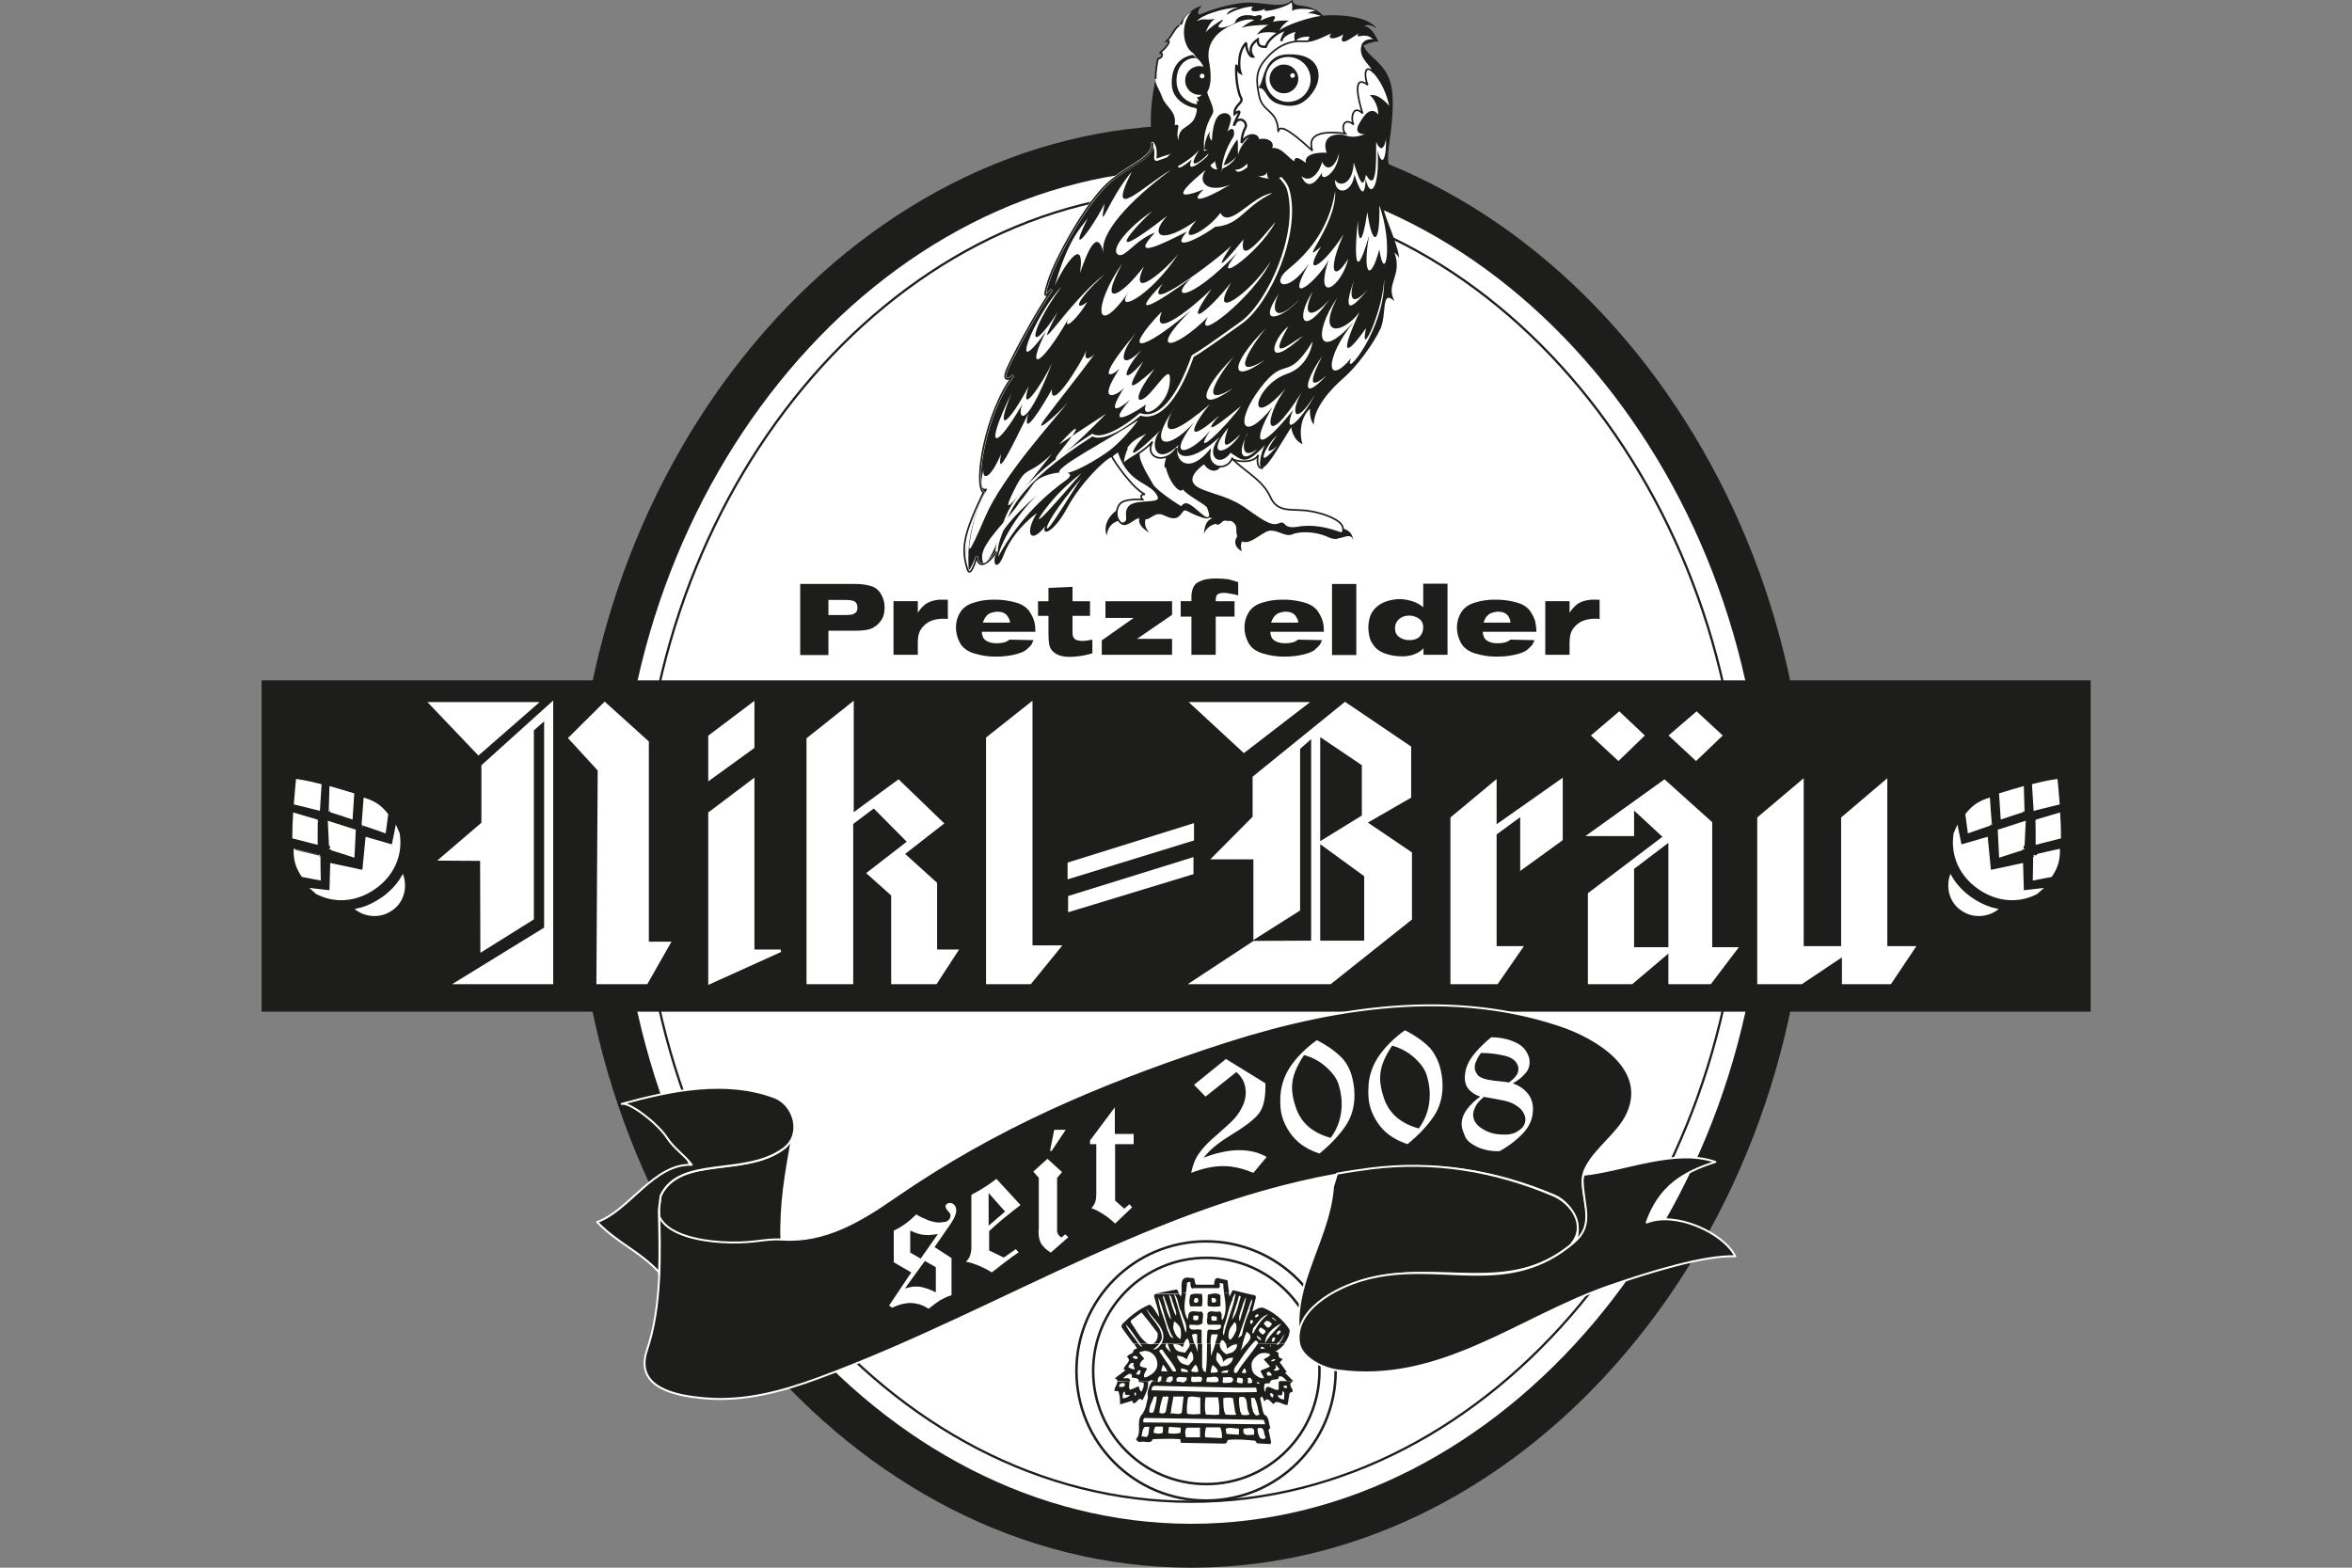 <?xml version="1.0" encoding="utf-8"?>
<!-- Generator: Adobe Illustrator 21.1.0, SVG Export Plug-In . SVG Version: 6.00 Build 0)  -->
<svg version="1.1" id="Ebene_1" xmlns="http://www.w3.org/2000/svg" xmlns:xlink="http://www.w3.org/1999/xlink" x="0px" y="0px"
	 viewBox="0 0 900 600" style="enable-background:new 0 0 900 600;" xml:space="preserve">
<rect x="0" y="0" width="900" height="600" fill="#808080" stroke="none"/>
<style type="text/css">
	.st0{fill:none;stroke:#1D1D1B;stroke-width:0.113;stroke-miterlimit:3.864;}
	.st1{fill:#FFFFFF;}
	.st2{fill:#1D1D1B;}
	.st3{fill:none;stroke:#1D1D1B;stroke-width:1.746;stroke-miterlimit:3.864;}
	.st4{fill:none;stroke:#1D1D1B;stroke-width:0.633;}
	.st5{fill:none;stroke:#1D1D1B;stroke-width:0;}
	.st6{fill:none;stroke:#FFFFFF;stroke-width:0.893;stroke-miterlimit:3.864;}
	.st7{fill:none;stroke:#1D1D1B;stroke-width:0.893;stroke-miterlimit:3.864;}
	.st8{fill:none;stroke:#1D1D1B;stroke-width:0.633;stroke-miterlimit:3.864;}
	.st9{fill-rule:evenodd;clip-rule:evenodd;fill:#1D1D1B;}
	.st10{fill:none;stroke:#1D1D1B;stroke-width:0.956;stroke-miterlimit:3.864;}
	.st11{fill:none;stroke:#FFFFFF;stroke-width:0.977;stroke-miterlimit:3.864;}
	.st12{fill-rule:evenodd;clip-rule:evenodd;fill:#FFFFFF;}
	.st13{fill:none;stroke:#FFFFFF;stroke-width:0.745;stroke-linecap:round;stroke-linejoin:round;}
	.st14{fill:none;stroke:#FFFFFF;stroke-width:0.688;stroke-miterlimit:3.864;}
</style>
<g>
	<line class="st0" x1="253.1" y1="592.1" x2="253.1" y2="592.1"/>
	<line class="st0" x1="253.1" y1="592.1" x2="253.1" y2="592.1"/>
	<path class="st1" d="M226.8,324.1c0-145.1,103.9-269,228.6-269c124.7,0,228.6,123.8,228.6,269S580.2,593,455.5,593
		C330.8,593,226.8,469.2,226.8,324.1"/>
	<path class="st2" d="M455.9,47.9c130.2,0,235.7,128.7,235.7,276S586.1,600,455.9,600S220.2,471.3,220.2,324S325.7,47.9,455.9,47.9
		 M455.9,583.3c119.1,0,219-119.2,219-259.3c0-140.1-99.9-259.3-219-259.3s-219,119.2-219,259.3
		C236.9,464.1,336.8,583.3,455.9,583.3z"/>
	<path class="st3" d="M455.9,72.8C339.8,72.8,245,190,245,324c0,134,94.7,251.2,210.8,251.2S666.7,457.9,666.7,324
		C666.7,190,572,72.8,455.9,72.8z"/>
	<path class="st3" d="M455.9,64.8c119,0,218.9,119.1,218.9,259.2c0,140.1-99.9,259.2-218.9,259.2S237,464,237,323.9
		C237,183.9,336.9,64.8,455.9,64.8z"/>
	<path class="st1" d="M455.9,64.8c119,0,218.9,119.1,218.9,259.2s-99.9,259.2-218.9,259.2S237,464,237,324S336.9,64.8,455.9,64.8
		 M455.9,72.8C339.8,72.8,245,190,245,324c0,134,94.7,251.2,210.8,251.2S666.7,457.9,666.7,324C666.7,190,572,72.8,455.9,72.8z"/>
	<path class="st2" d="M511.8,201.6c3.1,1.1,5.6,1.1,6.1,5.7c-0.7-5.2-6.5,1.4-7.2-2.9C510,200.1,511.8,201.6,511.8,201.6"/>
	<path class="st2" d="M467.5,193.7c-8-3.2-10.8,0.9-5.9,3.8C466.4,200.3,484.7,200.7,467.5,193.7"/>
	<path class="st2" d="M428.9,194.4c-4.1,2-7,6.3-5.4,10.6C424.6,194.9,438.4,202.1,428.9,194.4"/>
	<path class="st2" d="M438.2,195.3c-4.3,3.4-2,6.5,1.6,8.6C435.7,199.4,440.9,196,438.2,195.3"/>
	<path class="st2" d="M465.7,198.1c-3.9,0-4.8,3-5,6.3C462.5,199.2,468.8,201.2,465.7,198.1"/>
	<path class="st2" d="M475.2,203.5c-4.3,3.4-2.3,6.3,0,7.5C473.1,205.1,481.3,203.7,475.2,203.5"/>
	<path class="st1" d="M425.5,174.8c0.5,1.3,7.7,12,12.6,14.4c-1.3,0-2,0.5-0.9,2c0,0-5.2-0.4-7.7,0.9c-2.5,1.3-3.1,6.1-0.5,8.1
		c2.5,2,5.4-3.4,8.3-2c2.9,1.4,3.9-3.4,8.6-1.1c4.7,2.3,5.4-0.2,6.6-1.6c1.3-1.4,2.2,0.5,7.7,2.3c5.6,1.8-0.2-4.7,2.3-2.9
		c2.5,1.8,1.1,4.3,2.9,5.4c1.8,1.1,2.5-3.6,6.1-1.1c3.6,2.5,0.4,4.3,3.2,7.2c2.9,2.9,7.9-3.2,11.1-3.6c3.2-0.4,6.1,2.5,8.6,1.4
		c2.5-1.1,8.6-1.4,14,1.1c4.3,2,6.1-1.1,5.4-3.6s-6.1-5-12.6-6.1c-6.5-1.1-12.2,1.1-15.1-5.4c-2.9-6.5-9.7-9.7-14.7-14.7
		C478.3,150.4,405.8,145.7,425.5,174.8z"/>
	<path class="st4" d="M425.5,174.8c0.5,1.3,7.7,12,12.6,14.4c-1.3,0-2,0.5-0.9,2c0,0-5.2-0.4-7.7,0.9c-2.5,1.3-3.1,6.1-0.5,8.1
		c2.5,2,5.4-3.4,8.3-2c2.9,1.4,3.9-3.4,8.6-1.1c4.7,2.3,5.4-0.2,6.6-1.6c1.3-1.4,2.2,0.5,7.7,2.3c5.6,1.8-0.2-4.7,2.3-2.9
		c2.5,1.8,1.1,4.3,2.9,5.4c1.8,1.1,2.5-3.6,6.1-1.1c3.6,2.5,0.4,4.3,3.2,7.2c2.9,2.9,7.9-3.2,11.1-3.6c3.2-0.4,6.1,2.5,8.6,1.4
		c2.5-1.1,8.6-1.4,14,1.1c4.3,2,6.1-1.1,5.4-3.6s-6.1-5-12.6-6.1c-6.5-1.1-12.2,1.1-15.1-5.4c-2.9-6.5-9.7-9.7-14.7-14.7
		C478.3,150.4,405.8,145.7,425.5,174.8z"/>
	<path class="st2" d="M428.9,200.1c2.5,2,5.4-3.4,8.3-2c2.9,1.4,3.9-3.4,8.6-1.1c4.7,2.3,5.4-0.2,6.6-1.6c1.3-1.4,2.2,0.5,7.7,2.3
		c5.6,1.8-0.2-4.7,2.3-2.9c-7.9-5.2-9.5-6.6-11.8-7c-2.3-0.4-8.8-12-6.5-16.2c2.3-4.1-21.1-12.1-16.2,2
		c4.3,12.2,12.6,10.8,15.1,16.5c1.3,2.9-8.4,0.7-11.1,3.6C429.3,196.7,432.9,199.8,428.9,200.1"/>
	<path class="st2" d="M467.9,173.4c0.9,6.6-3.9,9-7.2,4.3c-5.9,4.5-5.6,7.5-0.9,9.5c4.7,2,10.4,2.9,16.2,6.8
		c5.7,3.9,10.2,7.7,13.3,6.3c3.1-1.4,1.1,2.3,7.2,1.3c6.1-1.1,11.7,0.4,16.3,2c1.1,0.4,1-0.5,1-1.5c0.7,2.5-1,5.3-5.3,3.3
		c-5.4-2.5-11.5-2.2-14-1.1c-2.5,1.1-5.4-1.8-8.6-1.4c-3.2,0.4-8.3,6.5-11.1,3.6c-2.9-2.9,0.4-4.7-3.2-7.2c-3.6-2.5-4.3,2.2-6.1,1.1
		c-1.8-1.1-0.4-3.6-2.9-5.4c-4.7-3.1-5.2-2.5-8.3-5c-3.1-2.5-1.8-1.7-2.2-0.9c-0.4,0.8-8.6-7.7-9.2-11.8c-0.6-4.1,6.5-11.5,11-12.9
		C458.3,162.8,467.9,173.4,467.9,173.4"/>
	<path class="st1" d="M448.1,169.4c-2.5,6.8-3.1,10.2-2,9.5c1.6,6.6,5.7,10.2,6.5,8.4c1.8,2.3,7,4.8,9.2,6.8
		c1.8,4.5,0.4,3.7-0.7,3.9c-4.5-1.8-7.5-7.4-8.3-8.9c16.2,16.5-9.3,0.1-11.5-3.6c-7.9-13.3-6.5-14,1.8-15.6
		C451.3,168.3,448.1,169.4,448.1,169.4"/>
	<path class="st2" d="M462.8,172.7c-8.3,9.7-13.6,3.6-12.6-1.1c-4.3,6.5-12.6,3.9-9.3-2.5c-3.2,3.9-9,6.5-10.4,7.9
		c-1.4,1.4-0.7-2.5,0.7-5.4c1.4-2.9-2.5,1.1-5.7,3.2c-3.2,1.4-12.2,10.4-17.2,19.7c-5,9.3-10.1,11.1-8.3,6.8c-5.4,7.2-8.3,3.2-3.2-5
		c-6.5,5-10.8,10.8-12.9,16.5c-2.2,5.7-4.7,3.6-2.5-1.8c-2.2,3.6-7.2,7.9-7.5,1.8c-0.4,1.8-3.6,8.6-3.6,5c0-3.6-1.4-13.6,6.1-29.4
		c-3.9-2.9,0.7-30.9,11.5-44.9c-1.4,1.8-3.9,2.5-2.9-1.1c1.1-3.6,11.8-23.7,17.6-31.6c-1.1,0.7-4.3,5.7-1.4-3.2
		c2.9-9,12.9-26.9,20.8-35.5c7.9-8.6,20.1-11.1,19-17.6c-2.4-14.3,2.2-35.5,10.1-43.4c0-2.5,3.6-7.5,9-9c-1.1,0.4-2.9,4.3-0.4,3.2
		c2.5-1.1,10.5-3.9,17-4.3c6.5-0.4,14.6,2.8,17.8-1.1c0.4,3.9,6.5,0.4,11.8,6.1c2.2-0.4,16.9-0.7,20.5,5c0,0-2.5-2.2-4.7-1.1
		c1.1,0.4,2.9,0.7,5.4,6.1c-1.1-0.4-3.6,0.4-5.7,1.4c1.8,5.4,10.8,6.8,11.1,20.1c0.4,13.3-3.2,21.9-1.1,26.6
		c-1.6-0.2-3.1-2.2-3.1-2.2c2.7,4.8,4.7,7.2,5,8.3c-3.2-0.4-4.8-3.8-5.9-3.1c-1.1,0.7,1.3,5,2.9,6.3c-6.1,1.1,3.9,16.9,4.7,25.5
		c-0.4-1.1-1.8-2.3-1.8-2.3c3.2,9.2-3.6,11.7,0,18.7c-5.2-5-2.9,5.2-5.4,10.6c-2.5,5.4-9,14.4-14,18.7c-5,4.3-11.5,11.5-11.5,17.9
		c-1.8-2.2-1.4-6.1-1.4-6.1c-4.3,3.9-3.9,10.8-2.9,13.6c-3.9-1.8-4.3-6.5-4.3-6.5c-3.9,6.1-8.6,14.7-10.8,15.4
		c-2.2,0.7-2.5-3.2-1.8-5c-1.8,3.6-9.3,2.5-10.1,1.4C469.3,180.6,461.8,179.5,462.8,172.7z"/>
	<path class="st5" d="M462.8,172.7c-8.3,9.7-13.6,3.6-12.6-1.1c-4.3,6.5-12.6,3.9-9.3-2.5c-3.2,3.9-9,6.5-10.4,7.9
		c-1.4,1.4-0.7-2.5,0.7-5.4c1.4-2.9-2.5,1.1-5.7,3.2c-3.2,1.4-12.2,10.4-17.2,19.7c-5,9.3-10.1,11.1-8.3,6.8c-5.4,7.2-8.3,3.2-3.2-5
		c-6.5,5-10.8,10.8-12.9,16.5c-2.2,5.7-4.7,3.6-2.5-1.8c-2.2,3.6-7.2,7.9-7.5,1.8c-0.4,1.8-3.6,8.6-3.6,5c0-3.6-1.4-13.6,6.1-29.4
		c-3.9-2.9,0.7-30.9,11.5-44.9c-1.4,1.8-3.9,2.5-2.9-1.1c1.1-3.6,11.8-23.7,17.6-31.6c-1.1,0.7-4.3,5.7-1.4-3.2
		c2.9-9,12.9-26.9,20.8-35.5c7.9-8.6,20.1-11.1,19-17.6c-2.4-14.3,2.2-35.5,10.1-43.4c0-2.5,3.6-7.5,9-9c-1.1,0.4-2.9,4.3-0.4,3.2
		c2.5-1.1,10.5-3.9,17-4.3c6.5-0.4,14.6,2.8,17.8-1.1c0.4,3.9,6.5,0.4,11.8,6.1c2.2-0.4,16.9-0.7,20.5,5c0,0-2.5-2.2-4.7-1.1
		c1.1,0.4,2.9,0.7,5.4,6.1c-1.1-0.4-3.6,0.4-5.7,1.4c1.8,5.4,10.8,6.8,11.1,20.1c0.4,13.3-3.2,21.9-1.1,26.6
		c-1.6-0.2-3.1-2.2-3.1-2.2c2.7,4.8,4.7,7.2,5,8.3c-3.2-0.4-4.8-3.8-5.9-3.1c-1.1,0.7,1.3,5,2.9,6.3c-6.1,1.1,3.9,16.9,4.7,25.5
		c-0.4-1.1-1.8-2.3-1.8-2.3c3.2,9.2-3.6,11.7,0,18.7c-5.2-5-2.9,5.2-5.4,10.6c-2.5,5.4-9,14.4-14,18.7c-5,4.3-11.5,11.5-11.5,17.9
		c-1.8-2.2-1.4-6.1-1.4-6.1c-4.3,3.9-3.9,10.8-2.9,13.6c-3.9-1.8-4.3-6.5-4.3-6.5c-3.9,6.1-8.6,14.7-10.8,15.4
		c-2.2,0.7-2.5-3.2-1.8-5c-1.8,3.6-9.3,2.5-10.1,1.4C469.3,180.6,461.8,179.5,462.8,172.7z"/>
	<path class="st1" d="M431.2,171.6c-1.4,2.9-2.2,6.8-0.7,5.4c1.4-1.4,7.2-3.9,10.4-7.9c-3.2,6.5,5,9,9.3,2.5
		c-1.1,4.7,4.3,10.8,12.6,1.1c-1.1,6.8,6.5,7.9,8.6,2.9c0.7,1.1,8.3,2.2,10.1-1.4c-0.7,1.8-0.4,5.7,1.8,5c-2.3,0.2-0.7-6.3,0.7-8.8
		c-7.4,7.9-8.4,5.9-13.1,2.9c-4.5,6.1-10.1,0.9-4.1-6.1c-13.3,12.2-17.8,6.3-15.8,3.1c-9.2,9-11.5-1.3-6.6-5.9
		c-17.9,17.4-9,4.3-5.7,1.6C434.5,168,433.2,168.9,431.2,171.6"/>
	<path class="st2" d="M421.9,72.2c-7.9,8.6-17.9,26.6-20.8,35.5c-2.9,9,0.4,3.9,1.4,3.2c-5.7,7.9-16.5,28-17.6,31.6
		c-1.1,3.6,1.4,2.9,2.9,1.1c-10.8,14-15.4,42-11.5,44.9c-7.5,15.8-8.2,24.4-6.1,29.4c1.4,3.3,3.2-3.2,3.6-5c0.4,6.1,5.4,1.8,7.5-1.8
		c0.4-3.9,1.1-5,2.2-8.3c2-6.1,4.3-16.9,34.5-36.3c2.9,1.8,9.7-0.7,18.3-7.9c6.8,2.2,14-5,20.1-22.3c2.5-1.4,8.3-5.4,18.7-12.9
		c10.4-7.5,22.4-34.1,17.9-50.6c-2.5-9.3-26.7-20.8-49.9-11.8c-2.3,0.9,0.5-3.1-2.2-6.5C442,61,429.8,63.5,421.9,72.2
		c-7.9,8.6-17.9,26.6-20.8,35.5c-2.9,9,0.4,3.9,1.4,3.2c-5.7,7.9-16.5,28-17.6,31.6c-1.1,3.6,1.4,2.9,2.9,1.1
		c-10.8,14-15.4,42-11.5,44.9c-7.5,15.8-6.1,25.8-6.1,29.4c0,3.6,3.2-3.2,3.6-5c0.4,6.1,5.4,1.8,7.5-1.8"/>
	<path class="st6" d="M421.9,72.2c-7.9,8.6-17.9,26.6-20.8,35.5c-2.9,9,0.4,3.9,1.4,3.2c-5.7,7.9-16.5,28-17.6,31.6
		c-1.1,3.6,1.4,2.9,2.9,1.1c-10.8,14-15.4,42-11.5,44.9c-7.5,15.8-8.2,24.4-6.1,29.4c1.4,3.3,3.2-3.2,3.6-5c0.4,6.1,5.4,1.8,7.5-1.8
		c0.4-3.9,1.1-5,2.2-8.3c2-6.1,4.3-16.9,34.5-36.3c2.9,1.8,9.7-0.7,18.3-7.9c6.8,2.2,14-5,20.1-22.3c2.5-1.4,8.3-5.4,18.7-12.9
		c10.4-7.5,22.4-34.1,17.9-50.6c-2.5-9.3-26.7-20.8-49.9-11.8c-2.3,0.9,0.5-3.1-2.2-6.5C442,61,429.8,63.5,421.9,72.2
		c-7.9,8.6-17.9,26.6-20.8,35.5c-2.9,9,0.4,3.9,1.4,3.2c-5.7,7.9-16.5,28-17.6,31.6c-1.1,3.6,1.4,2.9,2.9,1.1
		c-10.8,14-15.4,42-11.5,44.9c-7.5,15.8-6.1,25.8-6.1,29.4c0,3.6,3.2-3.2,3.6-5c0.4,6.1,5.4,1.8,7.5-1.8"/>
	<path class="st1" d="M452.4,60.7c-2.2,2.9-3.1,5.9,3.6,0.4c-2.9,6.6,5.6-0.4,8.6-3.9c-5.4,9.3,4.1,10.6,9.7,1.3
		c-5,10.8,2.2,7.2,4.5,3.8c0,6.5,7.5,6.6,10,5.4c-9.2-6.9-13.2-8.7-16.4-9.8c-3.2-1.1-6.1-2.2-8.9-0.5c-2.8,1.7-4.2,0.8-4.4-0.6
		C459,55.1,452.4,60.7,452.4,60.7"/>
	<path class="st2" d="M449,58.2c-4.1,2.3-7.9,10.1,0.4,3.9c-4.7,5.2,4.8,0.5,9.5-4.7c-5.2,8.1,0,5.2,3.6,1.3
		c-3.9,8.4,1.6,4.5,3.6,1.6c-0.9,4.7,3.8,3.4,7-0.4c-4.5,6.8,1.8,5.7,4.1,2.7c0.2,4.8,6.3,6.1,7.7,3.4c-0.4,3.9,3.2,3.1,8.1,0.4
		c0.5,0-25.8-11.7-25.8-11.7l-6.3,3.1l-1.8-2.6L449,58.2"/>
	<path class="st1" d="M456,19.9c5.2,3.9,5.9,7.7,5.7,11.3c-0.2,3.6-3.6,8.3-3.6,11.3c0,5.7-7.9,6.1-6.8,11.7
		c-2.2-3.8,1.4-7.2-1.8-6.3c0.9-5.4-3.4-6.9-4.7-10.5c-1.3-3.6-2.7-4.8-2.7-7.3c0-2.5,0.4-5.6,0.9-7.7c1.7-0.1,2.3-2.6,0.6-2.2
		c2.5-1.8,4.9-5.2,2.8-4.6c2.1-2.1,3.1-5.3,4.8-5.9c2.8-0.6-0.4-1.6,4.8-5.4C451.2,9.8,453,17.7,456,19.9"/>
	<path class="st4" d="M442.2,30.2c0-2.5,0.4-5.6,0.9-7.7c1.7-0.1,2.3-2.6,0.6-2.2c2.5-1.8,4.9-5.2,2.8-4.6c2.1-2.1,3.1-5.3,4.8-5.9"
		/>
	<path class="st2" d="M456.4,21c5.2,3.9,5.6,6.6,5.4,10.2c-0.2,3.6-3.6,8.3-3.6,11.3c-0.2-1.1-0.3-1.1-1.9-1.4
		c-1.9-0.4-7.6-2.8-7.9-8.5C448,25.6,451.4,21.9,456.4,21"/>
	<path class="st1" d="M458.7,40c1-2.8,2.9-6.1,3.1-8.8c0.2-3.2-0.1-5.7-3.8-8.9c-3.5-0.6-7.6,2.2-7.8,8.2
		C450,36.5,454.6,39.7,458.7,40"/>
	<path class="st2" d="M460.5,36.1c-0.5,0.1-1,0.2-1.5,0.2c-3.1,0-5.5-2.5-5.5-5.5c0-3.1,2.5-5.5,5.5-5.5c0.8,0,1.5,0.2,2.1,0.4
		C462.8,30.3,461.8,33.2,460.5,36.1"/>
	<path class="st2" d="M455.6,14c0,1.6,1.8,3.8,2.9,4.8c-0.2-3.4,1.3-5,3.2-5.2c-2,1.4-1.4,5.6,0.5,7.4c-0.7-3.6,2.3-6.8,5.7-6.8
		c-4,0.5-4.5,7.5-2,10.2c2.5,2.7,0.5,15.1-4.5,20.5c-5,5.4-6.5,3.9-6.8,7.4c-0.9-0.7-0.7-1.6-0.7-1.6c-2.2,2.2-2.5,4.8-1.8,5.9
		c-1.8-2.3-1.2-5.4,0.1-6.8c1.3-1.4,3.9-2,5-4.8c1.2-2.8,1.1-5.7,0.5-6.4c1.5,0.6,1-0.4,0.2-1.4c1.7,0.2,2.3-1.8,2.6-2.5
		c0.3-0.7,1.3-3.2-0.1-3.7c1.5-0.8,1.2-1.1,0.9-3c-0.3-1.9-1.6-4.5-3.1-5.6C457,21.4,454.7,17.3,455.6,14"/>
	<path class="st1" d="M474.7,52c-2.7,2.2-7.4,11.7-7.2,14.5C465.3,52.8,474.3,41.1,474.7,52"/>
	<path class="st2" d="M468.4,41.1c-3.4,5-6.5,21-0.5,27.1c-2-7.4,4.8-17.8,6.1-18.1C475.2,49.7,473.6,40.2,468.4,41.1"/>
	<path class="st1" d="M461.9,35.2c0.9,3.4,3.2,6.5,2,8.6c-1.3,2.2-3.8,6.8-3.1,14c0.2-5.9,2.5-7.7,2.5-7.7c-1.1,1.6-0.2,3.2,0.4,3.8
		c0.2-3.1,0.7-8.6,3.2-10.1c2.5-1.4,4.5,0.4,4.1,2.2c-0.4,1.8-1.1,3.8-1.3,4.3c2.2-2.2,3.4-0.5,1.8,3.8c3.2-3.6,1.8,2.7,2.3,5.2
		c0.5-3.4,4.1-7,5.9-8.4c1.8-1.4-0.4-10.1-3.1-17.6c-2.7-7.5,10.9-19,13.8-20.3c-4.8-1.3-8.6-0.5-9.5,0.4c0.7-1.4,3.6-3.6,4.5-3.9
		c-3.9,0-9.5,0.5-10.4,1.3c1.8-1.8,3.8-2.5,5-3.2c-3.2-0.7-6.6,1-7.2,1.3c-2.3,1.1-11.8,4.5-10.2,14.4
		C464.4,32.8,461.9,35.2,461.9,35.2"/>
	<path class="st1" d="M481.3,15.1c-3.4,2.3-3.1,4.8-1.8,6.6c-1.8,0.2-3.1-4.7-2.5-5.4c-3.4,3.2-3.1,9.5-2.3,11.7
		c-0.9-0.4-1.6-3.2-1.6-3.2c-0.4,5,0.7,10.9,1.8,12.7c1.1,1.8-2.7,2.7-2.5,6.1c4.3-3.1-0.2,2.5-0.2,4.5c1.6-4.5,5.6-1.4,4.3,0.9
		c-1.3,2.3-1.4,5-1.4,5.7c2.3-4.1,6.5-3.4,6.3-0.9c4.1-1.1,7,1.6,3.9,3.8c4.5-2.3,7.2,3.6,10.6,5c-1.1-4.1,3.4,0.4,5,0.9
		c-3.4-4.3,4.5-5,7.4-4.5c-3.1-7.9,4.7-7.5,7-6.6c2.3,0.9,6.6,0.2,9.3-2c-5.6,1.6-5.2-1.1-4.1-2.9c1.1-1.8,4.3-7.9,7.2-2.3
		c0.7-4.1-1.6-7.4-2.5-8.4c2.5,0,6.5,3.9,7.2,5.9c-1.4-10.4-7.5-18.5-15.4-21.2c-7.9-2.7-19.4-3.6-14.9-7.7c-3-0.7-5.9,0.5-6.3,1.3
		c-0.4-1.8,0.4-3.8,2.2-3.9c-3.1,0.5-7.4,2-7.7,4.5c0.7-2.5,1.8-4.1,2.9-4.8c-4.7,1.3-8.1,4.5-8.8,7
		C481.5,18.1,481.3,16.7,481.3,15.1z"/>
	<path class="st7" d="M481.3,15.1c-3.4,2.3-3.1,4.8-1.8,6.6c-1.8,0.2-3.1-4.7-2.5-5.4c-3.4,3.2-3.1,9.5-2.3,11.7
		c-0.9-0.4-1.6-3.2-1.6-3.2c-0.4,5,0.7,10.9,1.8,12.7c1.1,1.8-2.7,2.7-2.5,6.1c4.3-3.1-0.2,2.5-0.2,4.5c1.6-4.5,5.6-1.4,4.3,0.9
		c-1.3,2.3-1.4,5-1.4,5.7c2.3-4.1,6.5-3.4,6.3-0.9c4.1-1.1,7,1.6,3.9,3.8c4.5-2.3,7.2,3.6,10.6,5c-1.1-4.1,3.4,0.4,5,0.9
		c-3.4-4.3,4.5-5,7.4-4.5c-3.1-7.9,4.7-7.5,7-6.6c2.3,0.9,6.6,0.2,9.3-2c-5.6,1.6-5.2-1.1-4.1-2.9c1.1-1.8,4.3-7.9,7.2-2.3
		c0.7-4.1-1.6-7.4-2.5-8.4c2.5,0,6.5,3.9,7.2,5.9c-1.4-10.4-7.5-18.5-15.4-21.2c-7.9-2.7-19.4-3.6-14.9-7.7c-3-0.7-5.9,0.5-6.3,1.3
		c-0.4-1.8,0.4-3.8,2.2-3.9c-3.1,0.5-7.4,2-7.7,4.5c0.7-2.5,1.8-4.1,2.9-4.8c-4.7,1.3-8.1,4.5-8.8,7
		C481.5,18.1,481.3,16.7,481.3,15.1z"/>
	<path class="st1" d="M484,23c4.2-5.1,9-7.5,14.4-7.2c5.4,0.4,9.7-3.6,12.6-3.6c-4.3,2.5-0.4,3.2,3.9,0c-4.3,7.9,4.7-0.4,6.5-0.4
		c-4.3,4.3,1.1-1.1,4.7,3.6c-5.4-0.7-5.1,3.2-5,4.3c0.4,3.4,4.1,5.6,4.8,8.3c-4.1-4.5-3.9,1.8-2.5,4.5c-6.3-4.7-3.4,6.6-2,10.9
		c-3.8-3.8-4.7,2.3-3.4,4.3c-3.8-3.2-5,1.4-3.2,3.4c-11.1-1.4-14.4,1.3-12.6,6.6c-9-8.3-12.7-10.2-13.1-7.2c0-8.3-5.9-7.5-7.2-13.5
		C480.6,31.2,480.4,27.3,484,23z"/>
	<path class="st8" d="M484,23c4.2-5.1,9-7.5,14.4-7.2c5.4,0.4,9.7-3.6,12.6-3.6c-4.3,2.5-0.4,3.2,3.9,0c-4.3,7.9,4.7-0.4,6.5-0.4
		c-4.3,4.3,1.1-1.1,4.7,3.6c-5.4-0.7-5.1,3.2-5,4.3c0.4,3.4,4.1,5.6,4.8,8.3c-4.1-4.5-3.9,1.8-2.5,4.5c-6.3-4.7-3.4,6.6-2,10.9
		c-3.8-3.8-4.7,2.3-3.4,4.3c-3.8-3.2-5,1.4-3.2,3.4c-11.1-1.4-14.4,1.3-12.6,6.6c-9-8.3-12.7-10.2-13.1-7.2c0-8.3-5.9-7.5-7.2-13.5
		C480.6,31.2,480.4,27.3,484,23z"/>
	<path class="st2" d="M481.3,33.7c2.7-1.8,1.4-12.5,11.3-12.9c12.7-0.5,13.6,8.3,10.4,13.5c-3.8,6.1-8.1,7-13.1,5.7
		C483.8,38.5,484.9,33.2,481.3,33.7"/>
	<path class="st1" d="M492.9,39c4.8,0,8.6-3.9,8.6-8.6c0-4.8-3.9-8.6-8.6-8.6c-4.8,0-8.6,3.9-8.6,8.6C484.3,35.1,488.1,39,492.9,39"
		/>
	<path class="st2" d="M491.3,35.7c3,0,5.5-2.5,5.5-5.5c0-3-2.5-5.5-5.5-5.5c-3.1,0-5.5,2.5-5.5,5.5
		C485.8,33.2,488.2,35.7,491.3,35.7"/>
	<path class="st1" d="M458,8.1c1.6-2.2,9.4-4.9,15.9-5.3c-3.9,1-4.5,2.5-4.4,2.9c1.6-1.4,7-3.2,9.9-3.2c-2.3,2.8,3.2,1.8,4.8,0.8
		c-2.5,2.2,8.1-0.4,10-2.4c0.5,1.3,0.2,3.3,0.2,3.3c1.7-1.3,6.8-0.8,9-0.2c-1.2,0.3-2.7,0.8-3,1.2c1.3-0.5,4.6,0.8,5.1,0.9
		c-3.4,0.3-13.2,3.2-15.9,5.6c0.8-1.8,2.7-3.4,3.7-3.8c-2.2-0.1-4.8,0-6.2,0.5c0.5-1.3,3.1-4-4.9-0.5c1.3-1.8,0.6-2.7-2-1.7
		c-4.8-1.3-7.3,0.8-7.5,2.2c-0.3,1.4-9.2,3.9-5.6,0.4c3.6-3.6-4.7,1.9-5.8,3.7c1.5-3.9,3-4.9,3.6-5.3C460.9,8,460.9,6.7,458,8.1"/>
	<path class="st4" d="M440.9,54.6c1.1,6.5-11.1,9-19,17.6c-7.9,8.6-17.9,26.6-20.8,35.5c-2.9,9,0.4,3.9,1.4,3.2
		c-5.7,7.9-16.5,28-17.6,31.6c-1.1,3.6,1.4,2.9,2.9,1.1c-10.8,14-15.4,42-11.5,44.9c-7.5,15.8-8.7,21.2-6.1,29.4
		c1.1,3.4,3.2-3.2,3.6-5c0.4,6.1,5.4,1.8,7.5-1.8"/>
	<path class="st1" d="M448.1,65c-16.5,12.2-27.6,24.8-25.8,31.9c-2.5-10.4-6.5,0.4-9,7.5c2.2-16.2-7.5-0.4-9.7,5
		c5-17.2,9.3-21.5,12.6-25.8c-7.9,15.8,0.7,5.7,6.5-5.7c-2.5,12.9,1.4-1.8,10.4-12.2C422.6,86.5,438.1,70.7,448.1,65"/>
	<path class="st1" d="M486.9,73.9c-11.1,5.4-12.2,12.2-21.9,12.9c-7.9,5.7-17.2,9.3-10.8,1.8c-9.7,5-22.3,11.1-12.2,0.4
		c-7.9,2.9-11.8,10.4-14.4,8.3c-2.5-2.2,3.9-10.1,13.3-16.5c-10.8,10.1-17.2,19.7,5.7,1.8c-7.5,8.3-1.4,10.8,11.1,1.8
		c-8.3,10.1,3.6,4.7,9.3-2.9C470.4,87.9,479.3,74.7,486.9,73.9"/>
	<path class="st1" d="M461.4,65c-3.6,5,1.1,9,9.3,5.7c-12.2,7.2-15.1,6.5-10.1,1.8C452.4,75.7,447.8,76.1,461.4,65"/>
	<path class="st1" d="M406.1,109.8c-12.6,17.2-13.3,28-1.4,9.7c-11.5,22.3,3.9-3.9,17.9-14.4c-12.6,11.5-10.8,14-6.5,10.4
		c-4.7,7.9-10.1,11.5-6.8,5.7c-11.5,20.1-17,21.2-9,5.6C385.1,147.9,395.7,120.8,406.1,109.8"/>
	<path class="st1" d="M376.3,179.8c-0.4,3.9,2.5,3.9,6.8-6.1c-2.2,10.8,4.3-3.2,10.4-15.4c-2.9,10.8,6.1-3.9,9-9.3
		c-0.7,9.3,11.5-10.4,13.3-15.1c-1.8,5.6,2.5,2.5,3.2,1.4c-7,9.5-13.6,17.6-19,24.8c-5.4,7.2,4.3-1.1,8.6-6.1
		c-5,6.5-24.8,28-31.6,43.8c-6.8,15.8-6.8,14.4-5.4,6.5c1.4-7.9,3.9-13.5,5.7-16.3C379.2,185,373.6,191.1,376.3,179.8"/>
	<path class="st1" d="M435.9,126c-16.2,18.7-12.2,19.4-7.5,15.1c-9.3,14-0.7,10.4,1.8,7.2c-7.5,11.8-1.4,7.9,2.2,4.7
		c-11.1,12.9,3.9,3.6,6.1,1.8c-2.5,6.5,7.9,1.1,9-7.5c1.1-8.6-2.9-1.8-7.5,3.2c-4.7,5-7.5,2.9,1.8-9.3c-9.7,8.6-11.5,9-4.3-2.9
		c-8.6,10.1-8.3,4.3-0.7-4.3C427.7,142.9,428,135,435.9,126"/>
	<path class="st1" d="M486.2,100.1c-6.5,13.6-30.2,32.3-24,21.2c-13.3,13.3-23.3,14-6.5-2.5c-19.4,16.5-26.9,16.9-11.1,0.4
		c-4.7,11.8,12.2-1.8,19-8.6c-11.5,16.2-1.8,9.3,7.5-2.5C461.8,124.2,478.6,112,486.2,100.1"/>
	<path class="st1" d="M488,85.1c-6.5,12.2-26.2,25.8-14.4,11.5c-19,19.7-26.6,17.9-17.6,9.7c-14,10.4-24.8,16.2-11.1,2.2
		c-9,13.3,20.8-9,26.2-14.4c-8.3,12.9-0.4,3.9,4.7-2.5C473.6,104.1,486.9,85.8,488,85.1"/>
	<path class="st1" d="M429.4,100.9c-9.7,17.9,0,12.2,8.3,1.1c-6.5,14.4,9.3,0.4,13.3-5c-11.1,17.2-26.2,24.1-18.3,13.6
		C418.7,131,418,117,429.4,100.9"/>
	<path class="st1" d="M387.1,150.4c-6.8,16.5-1.1,11.8,6.5-2.5c-3.9,12.6,5.7-1.8,9-9c-10.8,28-13.6,20.3-11.3,15.6
		C381,172.5,376.1,173,387.1,150.4"/>
	<path class="st1" d="M423.3,158.3c-12.2,12.6-24.8,23.3-16.9,13.6c7.9-9.7,6.5-10.4-1.1-1.8"/>
	<path class="st1" d="M402.5,173.7c-14.4,18.3-20.1,25.5-14.7,14.4C393.2,177,392.8,183.1,402.5,173.7"/>
	<path class="st1" d="M390,192.4c-3,5.2-14.2,14.9-14.2,20.6c0,5.7,3.4,0.5,5.6-5.2c2.2-5.7,8.6-12.9,19-21.2
		c-9,6.5-17.4,20.1-18.5,26.6c8.6-15.8,19.6-24.8,26-29.4c6.5-4.7-9-3.6-12.4,1.3C392.1,189.9,390,192.4,390,192.4"/>
	<path class="st1" d="M413.7,183.1c-9.9,11.7-13.1,17.6-13.1,18.8c0,1.3,1.8-1.1,5.9-7.5C410.6,187.9,409.9,189,413.7,183.1"/>
	<path class="st1" d="M397.5,198.5c0,1.3,5.6-5,16.3-17.4C402.5,189.7,397.5,198.5,397.5,198.5"/>
	<path class="st1" d="M527.8,78.6c5.4,14.7,2.2,31.2,0,16.9c-3.6,13.3-6.5,9-3.9-5.4c-6.1,21.2-5.4,3.9-4.3-5.7
		c0,9.7,1.8,9.3,3.6-3.2C525.3,95.5,528.2,93,527.8,78.6"/>
	<path class="st1" d="M510.9,73.2c-2.5,15.1-10.8,24-17.9,29.8c-7.2,5.7-0.7,10.4,7.9-2.2c-10.4,18.3,3.9,6.1,7.5-1.4
		c-5.7,17.6,5,10.4,7.5-0.4c-5.4,9-8.3,5.4-1.8-9.3c-8.6,13.3-15.8,16.2-8.6,4.7C495.9,102.7,511.6,86.1,510.9,73.2"/>
	<path class="st1" d="M529.6,105.9c1.1,19.7-16.2,40.2-12.6,31.2c-9.7,11.5-10.4,0,1.1-14c-14,15.8-15.8,4.7-6.5-9
		c-7.9,15.4,2.5,13.6,8.6,5.4c-7.2,15.4-6.1,18.3,2.5,6.1C519.9,139.3,530,117,529.6,105.9"/>
	<path class="st1" d="M518.5,106.3c-4.3,11.5-3.2,14.7,5,4.3C516.7,118.5,516,113.1,518.5,106.3"/>
	<path class="st1" d="M509.5,113.4c-11.1,16.5-14,8.6-7.2-1.8C496.6,124.2,505.2,119.9,509.5,113.4"/>
	<path class="st1" d="M490.1,111.3c-10.4,14.7,1.1,10.4,7.2,3.2C486.5,125.6,486.2,116.7,490.1,111.3"/>
	<path class="st1" d="M502.3,130.7c-10.1,16.2-10.1,4.7-20.1,17.9c-10.1,13.3-6.8,21.5,4.7,7.2c-8.3,14.4-5.7,18.3,7.9,1.1
		c-4.7,11.8,3.9,2.9,8.3-5.7c-7.5,12.2-9.7,7.2-5-1.1c-15.1,24-14.4,9.3-6.1-1.4c-15.8,17.6-12.3-1.4,0.7-5.7
		C501.2,140,502.3,130.7,502.3,130.7"/>
	<path class="st1" d="M505.9,136.4c-6.5,9-8.6,18.3,1.8,7.2C497.3,152.6,505.2,137.8,505.9,136.4"/>
	<path class="st1" d="M498.7,128.5c-15.8,14.4-11.8,1.1-5.7-3.6C484.7,139.3,493.3,131.7,498.7,128.5"/>
	<path class="st1" d="M477.5,165.8c-4.7,8.3-1.8,11.8,3.6,6.1C474,177,475.8,167.6,477.5,165.8"/>
	<path class="st1" d="M488.7,166.6c-6.5,8.6-1.8,6.1,0.4,3.6C479.7,181.6,484,170.5,488.7,166.6"/>
	<path class="st1" d="M474.7,166.2c-6.1,9-13.6,8.3-4.7-2.5C466.8,173,469.7,170.9,474.7,166.2"/>
	<path class="st1" d="M449.5,156.1c-11.1,15.4-2.5,16.9,7.5,5.4c-11.8,15.4-1.1,12.2,6.1,3.2c-7.9,12.2,6.1-1.4,11.8-9.3
		c-15.1,12.6-12.2,7.9-8.3,3.6c-15.1,13.3-9.3,2.2-3.6-4.3C440.2,174.1,447.4,158.3,449.5,156.1"/>
	<path class="st1" d="M472.2,136.4c-14.4,14.4-13.6,21.9-0.4,12.2C456.7,157.6,468.2,141.1,472.2,136.4"/>
	<path class="st1" d="M484.4,125.6c-14.4,14.4-13.6,21.9-0.4,12.2C468.9,146.8,480.4,130.3,484.4,125.6"/>
	<path class="st4" d="M483.3,179.1c-2.2,0.7-2.5-3.2-1.8-5c-1.8,3.6-9.3,2.5-10,1.4c-2.2,5-9.7,3.9-8.6-2.9
		c-8.3,9.7-13.6,3.6-12.6-1.1c-4.3,6.5-12.6,3.9-9.3-2.5c-3.2,3.9-9,6.5-10.4,7.9c-1.4,1.4-0.7-2.5,0.7-5.4"/>
	<path class="st1" d="M494.6,29.8c0.5,0,0.9-0.4,0.9-0.9c0-0.5-0.4-0.9-0.9-0.9c-0.5,0-0.9,0.4-0.9,0.9
		C493.7,29.4,494.1,29.8,494.6,29.8"/>
	<path class="st1" d="M460,30c0.5,0,0.9-0.4,0.9-0.9c0-0.5-0.4-0.9-0.9-0.9c-0.5,0-0.9,0.4-0.9,0.9C459.1,29.6,459.5,30,460,30"/>
	<path class="st1" d="M530.3,52.6c0.4,5.4-0.9,13.3-3.2,5c1,13.8-2.8,19.2-4.5,10.8c-0.4,9.5-2.9,2.9-4.3-1.6
		c-0.9,7.2-7.4,8.3-7.5,2c2,3.2,7,1.4,7.2-6.6c3.1,10.2,3.9,8.6,4.7,4.7c4.5,7.9,3.8-7.7,3.9-12.6C529.1,60.1,530.5,53.7,530.3,52.6
		"/>
	<path class="st1" d="M512.4,58.5c-0.4,7.9-7.5,11.8-6.5,7.5c-4.7,7.9-7.2,3.2-7.9,1.4c3.2,2.9,6.8-1.1,7.9-5.4
		C508.1,66.4,511.3,63.2,512.4,58.5"/>
	<path class="st5" d="M513.7,202c0.7,2.5-1,5.3-5.3,3.3c-5.4-2.5-11.5-2.2-14-1.1c-2.5,1.1-5.4-1.8-8.6-1.4
		c-3.2,0.4-8.3,6.5-11.1,3.6c-2.9-2.9,0.4-4.7-3.2-7.2c-3.6-2.5-4.3,2.2-6.1,1.1c-1.8-1.1-0.4-3.6-2.9-5.4"/>
	<path class="st2" d="M445.8,197.1c4.7,2.3,5.4-0.2,6.6-1.6c1.3-1.4,2,0.9,7.7,2.3c0.5,0.1,1.7,0.4,1.8,0.3c-2.7-1.4-5.9-5.4-8-5.5
		c-2.1,0-2.7,3.1-3.9,4.2C448.9,197.8,447,197.6,445.8,197.1"/>
	<path class="st1" d="M435.5,160.8c-11.1,7.5-33.4,18.8-29.8,20.3c3.6,1.4,15.8-6.3,19-8.8C428,169.8,433.4,164,435.5,160.8"/>
	<path class="st9" d="M317,235.4h6.5c1.1,0,2-0.1,2.6-0.2c0.6-0.2,1.1-0.5,1.5-0.9c0.4-0.5,0.5-1.1,0.5-1.8c0-0.6-0.1-1.1-0.4-1.6
		c-0.3-0.5-0.7-0.8-1.4-1c-0.7-0.2-1.5-0.3-2.6-0.3H317V235.4 M306.2,223.5h21.3c2.1,0,4.1,0.3,5.8,0.8c1.7,0.5,3,1.6,3.9,3.2
		c0.9,1.6,1.3,3.2,1.3,5c0,2-0.4,3.6-1.3,4.9c-0.9,1.3-2,2.3-3.4,3c-1.4,0.7-3.6,1-6.6,1H317v9.3h-10.8V223.5z"/>
	<path class="st2" d="M362.7,229.6v7.3c-0.6-0.1-1.2-0.1-1.8-0.1c-1.4,0-2.7,0.2-4,0.6c-1.3,0.4-2.4,1.1-3.4,2.1c-1,1-1.6,2-1.9,3.1
		c-0.3,1-0.4,2.3-0.4,3.9v4.1h-9.3v-20.5h9.3v4.4c1.2-1.8,2.4-3,3.6-3.7c1.2-0.7,2.8-1.1,4.7-1.3h1.6c0.3,0,0.5,0,0.7,0
		C362.1,229.5,362.4,229.5,362.7,229.6"/>
	<path class="st9" d="M385.6,235.9c-0.4-0.6-1-1.1-1.7-1.4c-0.8-0.3-1.5-0.4-2.3-0.4c-0.4,0-1,0.1-1.8,0.3c-0.8,0.2-1.5,0.5-2.1,1.1
		s-1.2,1.5-1.6,2.8h10.4c-0.1-0.5-0.1-0.8-0.2-1.1C386.1,236.8,385.9,236.4,385.6,235.9 M396.2,241.8h-20.5c0,0.8,0.2,1.5,0.5,2.2
		c0.4,0.7,1,1.2,1.9,1.6c0.9,0.4,2,0.6,3.4,0.6c0.9,0,1.7-0.1,2.6-0.3c0.8-0.2,1.6-0.6,2.2-1.1l9.2,0.2c-0.3,0.7-0.6,1.3-0.8,1.7
		c-0.3,0.4-0.9,1-1.9,1.9c-1,0.9-2.7,1.5-4.9,2c-2.2,0.5-4.5,0.7-6.8,0.7h-0.5c-2.5,0-5.1-0.4-7.8-1.2c-2.6-0.8-4.5-2.2-5.5-4.1
		c-1-1.9-1.5-3.8-1.5-5.8c0-2.1,0.5-4,1.6-5.8c1.1-1.8,2.9-3.1,5.4-3.8c2.5-0.8,5-1.1,7.5-1.1h0.6c2.7,0,5.3,0.4,7.8,1.1
		c2.5,0.7,4.2,1.9,5.2,3.4c1,1.5,1.6,2.8,1.9,4C396.1,239.1,396.2,240.4,396.2,241.8z"/>
	<path class="st2" d="M410.4,224.6v5.5h6.7v5.6h-6.7v6.1c0,0.8,0.1,1.4,0.2,1.8c0.1,0.4,0.4,0.7,0.7,1c0.3,0.3,0.7,0.4,1.2,0.5
		c0.5,0.1,1,0.2,1.5,0.2c0.6,0,1.2,0,1.7-0.1c0.5-0.1,1.3-0.2,2.3-0.4v5.2c-0.1,0.1-0.4,0.1-0.9,0.3c-0.6,0.1-1.1,0.3-1.7,0.4
		c-1,0.2-2,0.4-3,0.5c-1,0.1-2,0.2-3.1,0.2c-1.2,0-2.3-0.1-3.3-0.4c-1-0.2-1.9-0.7-2.8-1.4c-0.9-0.7-1.4-1.7-1.7-2.8
		c-0.2-1.2-0.3-2.6-0.3-4.4v-6.7h-4v-5.6h4V225L410.4,224.6"/>
	<polyline class="st2" points="423,230.1 448.5,230.1 448.5,235.3 435.1,244.5 448.5,244.5 448.5,250.6 421.6,250.6 421.6,245.1 
		433.8,236.5 423,236.5 423,230.1 	"/>
	<path class="st2" d="M473.8,222.8v5.1l-1-0.3c-0.5-0.1-1.2-0.3-2.1-0.4c-0.9-0.2-1.7-0.3-2.3-0.3c-1.4,0-2.3,0.3-2.7,0.8
		c-0.4,0.5-0.5,1.3-0.5,2.4h7.2v5.9h-7.2v14.6h-9.3V236h-4.1v-5.9h4.1c0-0.2,0-0.5,0-0.7c0-0.3,0-0.5,0-0.8c0-1.3,0.2-2.5,0.6-3.5
		c0.4-1,1-1.8,2-2.3c1-0.5,2-0.9,3.1-1.1c1.1-0.2,2.3-0.3,3.6-0.3c1.7,0,3.3,0.1,4.8,0.3C471.3,222.1,472.7,222.4,473.8,222.8"/>
	<path class="st9" d="M495.9,235.9c-0.4-0.6-1-1.1-1.7-1.4c-0.8-0.3-1.5-0.4-2.3-0.4c-0.4,0-1,0.1-1.8,0.3c-0.8,0.2-1.5,0.5-2.1,1.1
		s-1.2,1.5-1.6,2.8h10.4c-0.1-0.5-0.1-0.8-0.2-1.1C496.4,236.8,496.2,236.4,495.9,235.9 M506.6,241.8h-20.5c0,0.8,0.2,1.5,0.5,2.2
		c0.4,0.7,1,1.2,1.9,1.6c0.9,0.4,2,0.6,3.4,0.6c0.9,0,1.7-0.1,2.6-0.3c0.8-0.2,1.6-0.6,2.2-1.1l9.2,0.2c-0.3,0.7-0.6,1.3-0.8,1.7
		c-0.3,0.4-0.9,1-1.9,1.9c-1,0.9-2.7,1.5-4.9,2c-2.2,0.5-4.5,0.7-6.8,0.7h-0.5c-2.5,0-5.1-0.4-7.8-1.2c-2.6-0.8-4.5-2.2-5.5-4.1
		c-1-1.9-1.5-3.8-1.5-5.8c0-2.1,0.5-4,1.6-5.8c1.1-1.8,2.9-3.1,5.4-3.8c2.5-0.8,5-1.1,7.5-1.1h0.6c2.7,0,5.3,0.4,7.8,1.1
		c2.5,0.7,4.2,1.9,5.2,3.4c1,1.5,1.6,2.8,1.9,4C506.5,239.1,506.6,240.4,506.6,241.8z"/>
	<rect x="509.7" y="223.5" class="st2" width="9.3" height="27.2"/>
	<path class="st9" d="M544.6,240.1c0-1.4-0.5-2.5-1.6-3.3c-1.1-0.8-2.4-1.2-3.9-1.2c-1.5,0-2.8,0.5-3.8,1.4c-1,0.9-1.5,2.1-1.5,3.5
		c0,1.4,0.5,2.5,1.6,3.3c1.1,0.8,2.4,1.2,4,1.2c1.5,0,2.8-0.4,3.8-1.3C544.1,242.7,544.6,241.6,544.6,240.1 M554,250.6h-9.3v-2.5
		c-0.8,0.9-1.8,1.6-2.8,2c-1.1,0.5-2.1,0.8-3,0.9c-0.9,0.2-1.7,0.2-2.5,0.2c-2,0-4-0.3-5.9-0.9c-1.9-0.6-3.4-1.5-4.4-2.7
		c-1-1.2-1.7-2.4-2-3.6c-0.3-1.2-0.5-2.5-0.5-3.8c0-1.3,0.2-2.7,0.6-4c0.4-1.4,1.2-2.6,2.3-3.7c1.2-1.1,2.6-1.9,4.2-2.4
		c1.6-0.5,3.2-0.8,4.8-0.8c1.7,0,3.3,0.3,4.9,0.8c1.6,0.5,3,1.3,4.2,2.3v-9h9.3V250.6z"/>
	<path class="st9" d="M577.2,235.9c-0.4-0.6-1-1.1-1.7-1.4c-0.8-0.3-1.5-0.4-2.3-0.4c-0.4,0-1,0.1-1.8,0.3c-0.8,0.2-1.5,0.5-2.1,1.1
		c-0.7,0.6-1.2,1.5-1.6,2.8H578c-0.1-0.5-0.1-0.8-0.2-1.1C577.7,236.8,577.5,236.4,577.2,235.9 M587.9,241.8h-20.5
		c0,0.8,0.2,1.5,0.5,2.2c0.4,0.7,1,1.2,1.9,1.6c0.9,0.4,2,0.6,3.4,0.6c0.9,0,1.7-0.1,2.6-0.3c0.8-0.2,1.6-0.6,2.2-1.1l9.2,0.2
		c-0.3,0.7-0.6,1.3-0.8,1.7c-0.3,0.4-0.9,1-1.9,1.9c-1,0.9-2.7,1.5-4.9,2c-2.2,0.5-4.5,0.7-6.8,0.7h-0.5c-2.5,0-5.1-0.4-7.8-1.2
		c-2.6-0.8-4.5-2.2-5.5-4.1c-1-1.9-1.5-3.8-1.5-5.8c0-2.1,0.5-4,1.6-5.8c1.1-1.8,2.9-3.1,5.4-3.8c2.5-0.8,5-1.1,7.5-1.1h0.6
		c2.7,0,5.3,0.4,7.8,1.1c2.5,0.7,4.2,1.9,5.2,3.4c1,1.5,1.6,2.8,1.9,4C587.7,239.1,587.9,240.4,587.9,241.8z"/>
	<path class="st2" d="M612.1,229.6v7.3c-0.6-0.1-1.2-0.1-1.8-0.1c-1.4,0-2.7,0.2-4,0.6c-1.3,0.4-2.4,1.1-3.4,2.1c-1,1-1.6,2-1.9,3.1
		c-0.3,1-0.4,2.3-0.4,3.9v4.1h-9.3v-20.5h9.3v4.4c1.2-1.8,2.4-3,3.6-3.7c1.2-0.7,2.8-1.1,4.7-1.3h1.5c0.3,0,0.5,0,0.7,0
		C611.5,229.5,611.8,229.5,612.1,229.6"/>
	<circle class="st1" cx="461.5" cy="524.7" r="49.6"/>
	<circle class="st10" cx="461.5" cy="524.7" r="49.6"/>
	<circle class="st10" cx="461.6" cy="524.7" r="43.3"/>
	<path class="st9" d="M458.5,497.9c0.3-1-0.7-1.4-1.3-1c-0.3,0.3-0.7,1.7,0.3,1.7C457.8,498.6,458.5,498.6,458.5,497.9 M459.9,495.2
		c0.3,1.4,0.3,3.4,0,4.8c-1.7,0-3.1,0-4.4,0c-0.7-1.4-0.3-3.1,0-4.4C456.8,494.9,458.5,495.2,459.9,495.2z"/>
	<path class="st9" d="M463.9,498.6c0.3-0.3,1.4,0.3,1.4-0.7c0.3-1-1-1.4-1.7-1C463.6,497.2,463.6,498.2,463.9,498.6 M462.2,495.5
		c1.4-0.3,3.7-1,4.8,0.3v4.1c-1.4,0.3-3.1,0.3-4.8,0C461.9,498.9,462.2,496.9,462.2,495.5z"/>
	<path class="st9" d="M483.3,543.4l-45.4-0.7c-0.3,0.3-0.7,1-0.3,1.7c15.6,0,31.5,0.7,46.5,0.7C483.9,544.4,483.9,543.7,483.3,543.4
		 M484.3,550.1c-1-1.3,0-4.4-3.1-3.4c0,1.3,0.3,2.7,1,3.7C482.9,550.8,483.9,551.1,484.3,550.1z M479.9,549.1v-1
		c0.3-2.4-2.7-1.3-4.1-1.3v1.3C476.2,549.8,478.5,549.1,479.9,549.1z M474.1,548.8v-2c-1.7,0-3.4-0.7-5.1,0l0.3,2l4.7,0.3V548.8z
		 M461.2,550.1l6.4,0.3c0-1.3,0-2.7-0.7-4.1h-5.4C461.2,547.4,460.9,549.1,461.2,550.1z M459.2,550.1v-3.7h-5.1
		c-0.7,0.7-0.7,2.4-0.3,3.7C455.5,550.1,457.8,550.1,459.2,550.1z M451.7,548.4c0-0.7,0.3-1.4,0-2l-4.4-0.3l-0.3,2.4
		C448.3,548.8,450,548.8,451.7,548.4z M444.9,548.4c0-0.7,0.3-1.7,0-2.4h-2.7c-0.7,0.7-0.7,1.7-0.7,2.4
		C442.9,548.8,443.9,548.8,444.9,548.4z M437.8,549.8c2,1,1.7-2.4,2-3.7c-0.7,0-1,0-1.7,0c-1,0.7-1,2.4-1.3,3.7H437.8z M439.8,540.5
		c0,0,0,0.1,0,0.1c0.3,0,1,0.3,1.3,0c0,0,0-0.1,0-0.1l2.3,0c0,0,0,0.1,0,0.1c0.7,0.3,1.7,0.7,2.4,0l0-0.1h2c0,0.1,0,0.3,0,0.5
		c1.7-0.3,3.4,0.7,4.4-0.3l0-0.1h2c0,0.2,0,0.3,0.1,0.5c1.7,0.3,3.4,0.3,5.1,0v-0.5h1.9c0,0.3,0.1,0.5,0.1,0.8c1.7,0,3.4,0.3,5.1,0
		c0-0.3,0.1-0.5,0.1-0.8h2.1c0.1,0.3,0.1,0.5,0.2,0.8c1.4,0,3.1,0.3,4.1,0l-0.1-0.8h2c0.1,0.3,0.1,0.5,0.1,0.8c1,0.3,2,0.3,3.1,0
		c0-0.2-0.2-0.5-0.1-0.8l1.8,0c0.3,0.9,0.8,1.5,2.1,0.8c0-0.3-0.1-0.5-0.1-0.8l1.7,0l0.2,0.8c2,0.7,1.7,3.4,2.4,5.1l-0.7,0.7l1,4.8
		l-0.3,0.7l-5.1-0.3l-0.7-1c-3.1-0.3-6.8-0.7-10.5-0.3c-0.3,0.7-0.3,1.4-1.3,1.4l-16.6-0.3l-0.3-1.4c-3.4-0.3-7.5,0-10.5,0
		c-0.7,2-2.7,0.7-4.4,1c-1,0.3-1.7-0.3-2-1c2.4-2.7,0-6.1,2-9.2c0.3-0.2,0.5-0.5,0.7-0.8L439.8,540.5z"/>
	<path class="st9" d="M491.1,530.8c0.3,0.3,0.7,0.7,1.4,0.3C492.8,530.1,491.1,530.1,491.1,530.8 M491.4,534.2
		c0-0.3,0.3-1.7-0.7-1.7v0.7c0,1.4-1.4,0.7-1.7,0.7v0.3c0.3,1,1.4,1.4,2.4,1.4V534.2z M487,534.9l0.3-1c0-0.3-0.7-0.7-1-0.7
		c-0.3,0-0.3,0-0.3,0.3C486,534.2,486.7,534.9,487,534.9z M480.9,529.1c0,0.7,1,0.3,1,0.7v-0.3C481.9,529.1,481.2,528.8,480.9,529.1
		z M440.9,530.8c0,0.7-0.7,1.3,0,1.3c14.2,0.3,26.1,1,40,0.7c0-0.7,0-1-0.3-1.7h-7.1l-31.9-0.7L440.9,530.8z M434.4,534.2l0.3-0.3
		c0-0.3,0-1-0.3-1l-0.3,0.3C434.1,533.5,434.1,533.9,434.4,534.2z M429.7,535.2c1,0,2.4-0.7,2.7-1.3h-1.7
		C430,530.5,429.3,534.9,429.7,535.2z M429,529.4c-0.3,0.3-1,0.7-0.7,1.4h1.4c0.3,0,0.7-0.3,0.7-0.7
		C430.7,529.1,429.7,529.4,429,529.4z M442.8,528.6c0,0.1,0,0.1,0.1,0.2c0.6,0.3,0.9,0.1,1-0.2l2.1,0c0.1,0.5,1,0.2,1.7,0.5
		c0.3-0.1,0.5-0.3,0.6-0.6l1.7,0c0,0.1,0,0.1,0.1,0.2c0.7,0.3,1.3,0,2,0.3c0.9,0.3,1.3,0,1.5-0.6l2,0c0.4,1,2.4,0.3,3.7,0.5
		c0.3,0,0.6-0.3,0.4-0.5l1.8,0c0,0.2,0.1,0.4,0.2,0.5c1.4,0,3.1,0.3,4.4,0v-0.3c0-0.1,0-0.2,0-0.2l1.6,0c0,0.3,0.2,0.6,0.4,0.9
		c1,0,2.4,0,3.4-0.3v-0.3c0-0.1,0-0.1,0-0.2l1.6,0c0.2,0.9,1.3,0.9,2.4,0.9v-0.9h1.9l0.1,0.9c0.7,0,1.4,0,1.7-0.3
		c-0.1-0.2-0.1-0.4-0.2-0.6l7,0c0.5,1.5-1.4,0.6-2.1,1.2c-0.3,1-0.3,2.4,0.3,3.1c0-4.4,3.4,0,5.1-1c0-1,0-2,0-2.7
		c0.1-0.3,0.2-0.4,0.3-0.5l4.9,0l0.2,0.2c-2,0.7-0.3,2.4,0,3.4c0,1-1.3,0.3-1.3,1.4l-0.7,4.1c-1.7,0.3-4.1-2.4-5.4-0.3
		c-1-0.7-2.4-3.1-3.4-1l-1-2l-0.7,0.7l1.2,5.7h-1.7c-0.3-1.8-0.7-3.9-1.6-5.7c-0.3,0-1-0.3-1.4,0l0.3,3.4c0.3,0.6,0.4,1.5,0.6,2.3
		l-1.8,0c0-0.1,0.1-0.2,0.1-0.2c-1.4-2,0.3-7.1-3.7-5.8c-0.3,2.1,0.2,4.2,0.5,6l-2,0l-0.9-5.7c-1-0.3-2.7-0.3-3.7,0
		c0,1.8,0,3.8,0.5,5.7l-2.1,0c0.2-2.1-0.1-4.2-0.4-6h-4.8c-0.3,1.8-0.3,3.9-0.1,6l-1.9,0v-6c-2,0-3.1-0.7-4.7,0
		c-0.3,1.9-0.6,4.1-0.4,6l-2,0l0.7-6.3H449c-0.3,2.2-0.9,4.4-1,6.3l-2,0l1-5.3c0.7-1.7-1.3-0.7-2-1c-0.7,2-1.3,4.3-1.4,6.3l-2.3,0
		c0.7-2.3,1.3-4.3,1.3-6.3h-1c-0.7,2-2.3,4.3-1.7,6.3l-2.6,0c1.3-1.7,1.4-4,2-6c-0.6-2.2,0.5-4.3,1.4-6L442.8,528.6z M432.2,528.6
		c0.1,1-0.5,2.4,0.2,3.3c1-0.3,2-0.7,3.1-1.3c0.7,0.3,0.3,1.7,1.4,2c0.3-1,1-2,0.7-3.4l-2-0.3c0-0.1,0-0.2,0-0.2l3.9,0
		c-0.1,0.1-0.1,0.1-0.2,0.2c0.3,2.4-1,4.7-2,6.8c-0.3,0.3-0.7-0.3-1-0.3c-1,0-1.3,1.7-2.7,1.7l-0.3-1l-4.7,1.4c0-1.7,0-3.4-0.7-5.1
		h-1.4c-0.3-1.2,1.2-2.5,1-3.6L432.2,528.6z"/>
	<path class="st9" d="M480.6,526.4c1,0.7,2,1.3,3.1,1l-1.4-2.7c1-0.7,2.7-1,3.7-1.7l-2.4-2.7c0.7-0.7,2.4-1,2.4-2
		c-1.3-0.7-3.7-0.7-4.7,0.3c-1.4,1-2.4,2.4-2.4,3.7C478.9,524,479.2,525.4,480.6,526.4 M437.8,527.1c1,0.3,2-0.7,3.1-1.3
		c1.7-1.4,2.4-3.1,1.7-5.4c-0.7-2-2.4-3.4-4.7-3.4c-0.7,0.3-1.7,0.3-2,0.7l2,2.4c-0.7,0.3-1.4,1-1.7,2c-0.3,1.4,1.7,1,2.7,1.7
		C438.5,525,437.5,525.7,437.8,527.1z M433.1,521.6c-0.7,0.3-1.3,1-1.3,1.7c0.7,0.3,1.7,1,2.4,0.7c0-0.7-1-1.4-0.3-2
		C433.8,521.6,433.4,521.6,433.1,521.6z M435.8,524.4c-0.3,0.3-1,1-1,1.7c0.3,0,0.3-0.3,0.7,0c0.7,0.3,0.7-0.7,1-1.4
		C436.5,524.7,436.1,524.4,435.8,524.4z M435.4,519.6c-0.3-0.7-2-1-2,0l0.7,0.3C434.4,520.3,435.1,520.3,435.4,519.6z M458.5,525
		c0-1-0.3-2-1-2.7l-0.7,0.7c-0.3,0.7-1.4,1.4-0.7,2C457.2,525,457.8,525.4,458.5,525z M451.1,520.6c0.7,1.4,2.4,1.7,3.7,2l1.7-2
		c0.3-1,0-2.7-0.7-3.4c-1,1-1.4,2.4-1.7,3.1c-1-1-2.4-1.4-3.7-1.4C450.4,519.6,450.7,519.9,451.1,520.6z M452.1,525c1,0,2,0.3,2.7,0
		c-0.7-1-1.7-1-2.7-1.3C451.7,524,452.1,524.7,452.1,525z M443.6,517.2l5.1,7.5c0.3,0.3,1,0.3,1.4,0c-1-2.7-3.4-5.1-5.1-7.8
		C444.6,516.2,443.6,516.6,443.6,517.2z M444.3,524.7c0.7,0.3,1.7,0,2.4,0.3c-0.3-1-1-2-1.7-2.7L444.3,524.7z M482.6,515.5l-0.3,0.7
		h1.7C483.9,516.2,483.3,515.2,482.6,515.5z M463.3,525.4c1,0,1.7,0,2.7-0.3c0-1-1-2-2-2.7C463.6,523.3,463.3,524.4,463.3,525.4z
		 M469.4,522.7c1.3-0.7,2.4-1.7,2.4-3.1c-1.7,0-3.1,0.7-3.7,1.7c-0.3-1.7-1-3.1-2.4-3.7l-0.3,1.7c-0.3,1.7,1,2.4,1.7,3.7
		L469.4,522.7z M467.3,525.4h2.4c0-0.3,0.7-1,0-1C469,524.7,467.7,524.4,467.3,525.4z M475.1,525.4c0.7,0,1.4,0.3,1.7,0
		c0-0.7,0-1.4-0.7-1.7L475.1,525.4z M486,515.2c0.3,0.3,0.3,0,0.3,0c0-0.3-0.3-0.7-0.3-0.3V515.2z M486.7,526.4
		c-0.3-0.7-0.7-1.4-1.4-1.4c-0.7,0.3-0.7,0.7-0.3,1.4C485.3,526.7,486.3,526.4,486.7,526.4z M488,520.3c-0.3-0.3-1.3,0-1.7,0.7h0.3
		C487,521,487.7,521,488,520.3z M489.7,524c-0.7-0.3-1-1.7-1.7-1.4c0.7,0.7,0,1.4-0.7,1.7C488.4,525,489,524.4,489.7,524z
		 M435.6,514.2c0.1,0.1,0.2,0.2,0.2,0.4c0.3,0.3,1,1,1.3,0.7c-0.3-0.3-0.6-0.7-0.9-1l2.8,0c0,0,0,0,0.1,0c0.7,0.2,1.6,0.3,2.3,0
		l2.2,0c-0.7,0.9-1.6,1.7-2.4,2.1c1.3,0.3,2.2-0.8,3.2-2.1l1.9,0c-1,1.2,0.8,2.2,1.7,3.4l-1.2-3.4h6.3c-0.2,0.5-0.4,1-0.6,1.4
		c-0.7-1-2-1.3-3.4-1.3c-0.3,0.3,0,0.7,0.3,1.3c0.7,1.7,2.4,1.7,4.1,2l1.4-2c0.3-0.4,0.4-0.9,0.4-1.4l1.9,0c0.4,1.1,0.8,2.1,1.1,3.1
		v-3.1h1.7v8.8c0.3,0.7,0.3,2,1.4,2c0.5-3.4,0.4-7.1,0.5-10.9l1.4,0c0,1.6,0.1,3.2,0.1,4.8c0.6-1.6,1.2-3.2,1.7-4.8l1.7,0l0,0
		c-0.3,1.7,1,3.1,2.4,4.1l2.4-0.7c1-0.7,2-2,1.7-3.1c-1.4,0-2.7,0.7-3.7,1.7c-0.2-0.7-0.3-1.4-0.6-2.1l6.6,0
		c-0.3,1.1-0.6,2.1-0.9,3.1c0.4-1,1.6-2,2.5-3.1l2.2,0c-2.2,2.3-4,5.2-6.1,8.2c-0.7,0.7-1.4,2-1,3.1c0.3,0,0.7,0,1,0
		c2.3-4,5.6-7.3,8-11.2l2.9,0c0,0,0,0,0,0c0,0,0,0,0,0l4.6,0c-0.1,0.2-0.2,0.4-0.2,0.7c0.4-0.2,0.7-0.5,1-0.7l2.1,0
		c-1.1,1.3-2.4,2.4-3.7,3.1c2.4,0,0,2.4,2.7,2.7c0,0.7-0.7,1-1,1.4l2.7,3.7l-0.7,0.3l3.2,3.2h-4.9c0.6-0.3,1.6,0.4,2.4-0.1
		c-1-1-1.7-2-3.1-1.7c0.3,1.7-2,0.7-3.1,1.7c0,0,0,0.1,0,0.1h-7c-0.3-0.9-0.7-1.7-1.8-1.1l0.2,1.1h-1.9v-0.1l-0.3-1
		c-0.7,0-2-0.7-2,0.3c-0.1,0.3-0.1,0.6,0,0.8l-1.6,0c0.5-2.4-2.5-1.2-3.8-1.5c0,0.4-0.1,1-0.1,1.5l-1.6,0c0.2-2.8-3.1-1.2-4.1-1.5
		c-0.5,0-0.6,0.8-0.5,1.5l-1.8,0c0,0-0.1-0.1-0.1-0.1c1-2.7-2.7-1-3.7-1.7c-0.3,0.3-0.3,1-0.3,1.4c0,0.2,0,0.3,0.1,0.5l-2,0
		c0.2-0.5,0.2-1.2,0.2-1.5c-1.6,0-4.6-1-3.8,1.5l-1.7,0c0.2-0.6,0.1-1.4,0.1-1.8c-1.4-0.3-2.4,0.3-2.4,1.7c0,0,0,0.1,0,0.1l-2.1,0
		c0.2-0.5,0.2-1.3,0.3-1.8c-1.2-0.6-1.6,1-1.4,1.8l-2.2,0c0.1-0.2,0.2-0.3,0.3-0.5c-0.3,0-1.1,0-1.5,0.5l-3.9,0
		c0.1-1.5-1.8-1.2-2.7-1.5c0.3-3.1-2.7-0.3-3.4,0.3h2c0.6,0.2,0.8,0.6,0.8,1.1l-4.9,0c-0.1-0.4-0.3-0.8-1-1.1l4.1-3.1l-0.7-0.3
		c0-1.7,3.4-3.1,1.3-4.7c0.3-1.4,2.7-1,2.4-2.7l1.4-0.7c-0.4-0.6-0.7-1.1-1.2-1.7L435.6,514.2z"/>
	<path class="st9" d="M443.2,496.5c0.3,4.1,2.4,8.1,3.4,12.2c0.7,1.4,1,3.4,2.4,3.4C446,507.4,445.6,501.3,443.2,496.5 M445.3,495.9
		c-0.3,0-0.3,0.3-0.3,0.7c1,2.7,1.3,6.1,3.1,8.5C447.7,502,446.3,498.9,445.3,495.9z M449,498.9c-0.7-1-0.3-2.7-1.7-3.4
		c0.7,2.7,1.4,5.8,2.7,8.1C450.4,502,449.3,500.6,449,498.9z M449.3,495.2v0.3l4.4,14.6c1-2.7-1-5.4-1.7-8.1
		C450.7,499.9,451.1,497.2,449.3,495.2z M456.5,505c0.3,0.3,1,0.3,1.4,0.3c0.7,0,0.7-0.7,0.7-1.4c-0.3-0.7-1.3-0.3-2-0.3V505z
		 M449.3,509.4c0.3,1,1,2.4,2.4,3.1c0.3-1.3,0.3-2.7,0-4.1c-0.3-1-1.4-2-2.4-2.7C449,507.1,448.7,508.4,449.3,509.4z M465.6,504
		c-0.3-0.3-1,0-1.3-0.3c-0.7-0.3-1,0.7-0.7,1.4c0.3,0.7,1.4,0.3,2,0.3C465.6,504.7,465.6,504.3,465.6,504z M471.7,497.2
		c-1.7,3.4-2,7.1-3.4,10.5c0,1-0.7,2.4,0,3.4c1-5.4,3.4-9.8,4.4-15.3c0.3,0,0-0.7-0.3-0.7C472.4,496.2,471.4,496.5,471.7,497.2z
		 M474.8,496.2c-0.3,0-0.3-0.3-0.7-0.3c-0.7,3.1-2,6.1-2.7,9.2C473.4,502.6,473.8,499.3,474.8,496.2z M474.4,505.7
		c0.7-3.1,2-6.1,2.4-9.2c-1,1.4-1.3,3.4-2,5.1C474.4,503,473.8,504.3,474.4,505.7z M478.2,501.6c0-1.7,1.4-3.1,0.7-4.4l-5.1,14.9
		l1.4-1C475.8,507.7,476.8,504.7,478.2,501.6z M479.5,505.7c0-0.3-0.7-0.7-1-0.3c-0.3,0.3,0,1.4,0.3,1.4
		C479.2,506.4,479.5,506,479.5,505.7z M481.6,503.3c-0.3-0.7-1.4,0-1.4,0.7c0,0,0.3,0,0.3,0.3C481.2,504,481.6,503.7,481.6,503.3z
		 M485.3,503c-2.7,0.7-4.1,3.4-5.8,5.4c0,0.7-0.7,1.7,0,2C480.9,507.7,482.6,505,485.3,503z M486.7,506.7c-0.7-1-2.4-2-3.1,0
		c0.3,0.3,1,1,1.3,1.4C486,508.1,486.3,507.4,486.7,506.7z M486.7,504.3v0.3c0.7,0,1,1,1.7,1C488,505,487.3,504.3,486.7,504.3z
		 M483.3,510.8c0.3-0.3,1-0.7,1-1.4c-0.7-0.7-1.4-1-1.7-1.3c-0.7,0-0.7,0.7-1,1C481.9,509.8,482.6,510.5,483.3,510.8z M480.9,511.5
		c0.3,0.7,1,1.4,1.7,1.4c0-0.7-1-1.4-1.7-1.7V511.5z M470.4,509.1c-0.3,1-0.7,3.1,0.3,3.7c1.4-1,1.7-2.4,2.4-3.7
		c0-1,0.3-2.4-0.7-3.1C471.7,507.1,470.7,508.1,470.4,509.1z M488.4,510.5c0.3,0.3,0.3,0.3,0.7,0.3c0.3-0.3,0.7-0.7,1-1
		C489.7,508.4,488.7,509.8,488.4,510.5z M487,513.5c0.7,0,0.7-0.7,1-1.4c-0.3-0.3-1-0.3-1,0C486.7,512.8,486.3,513.5,487,513.5z
		 M470.3,495l0.1,1.2c0.3-0.3,0.5-0.8,0.7-1.2l5.7,0l3.5,0.8l0.3,0.7l-1.4,5.4c1-0.3,2.4-1.7,4.1-1.4c3.7,1.4,8.1,4.8,10.2,8.5
		c0,1.8-0.8,3.6-2,5.1l-2.1,0c1-0.9,1.5-2,2.1-3.4c-0.7,0.7-1,1.7-1.7,2.4c-0.2,0.5-0.8,0.6-1.1,1l-4.6,0c1.4-2.7,4.1-5.1,6.1-7.4
		h-0.3c-2.7,1.4-5.8,4-5.8,7.4l-2.9,0c0.1-0.1,0.1-0.2,0.2-0.3c-0.3-0.3-0.3-0.7-1-0.7c-0.4,0.3-0.7,0.6-1,1l-2.2,0
		c1.3-1.5,2.2-3-0.2-4.4c-0.6,1.4-1.1,2.9-1.5,4.4l-6.6,0c-0.3-0.6-0.7-1.2-1.4-1.3l-0.7,1.3H465c0.4-1.1,0.7-2.2,1-3.4h-2.4
		c-0.3,1-0.4,2.2-0.4,3.4l-1.4,0c0-1.5,0.1-2.9,0.2-4.4c0-1.3,1.7-0.7,2.4-0.7c1,0,3.4,0,2.7-2h-4.8c-1-1,0-2.7-0.3-4.1
		c0.7-2,3.1-0.3,4.7-1c1.4,0.7,0.3,2.7,1,3.4c2-3.1,1.2-6.7,0.7-10.3L470.3,495z M451.2,495c0.1,0.4,0.3,0.8,0.6,1.2
		c0.2-0.3,0.3-0.7,0.4-1.2l1.6,0c-0.5,3.4-1.2,7.1,0.7,10l0.3-2c0.7-2,3.1-0.7,5.1-1c1,1,0,3.1,0.3,4.4c-1.7,1.4-3.4,0.3-5.1,0.7
		c-0.3,3.1,3.4,1,4.7,2v5.1h-1.7v-3.4c-0.7-0.7-1.4,0-2,0c0.2,1.2,0.5,2.3,0.9,3.4l-1.9,0c0-0.7-0.3-1.4-0.7-2
		c-0.8,0.6-1.1,1.3-1.4,2l-6.3,0l-0.1-0.3c-0.1,0.1-0.3,0.2-0.3,0.3l-1.9,0c0.1-0.1,0.2-0.2,0.2-0.3c2.4-5.1-3.4-8.8-5.8-12.9v0.3
		c1.7,3.7,5.8,6.4,5.8,10.8c-0.1,0.7-0.5,1.4-1,2l-2.2,0c0.3-0.1,0.6-0.3,0.8-0.6c0.7-1,1-2.4,0.7-3.4c-2-2.7-4.1-5.4-6.1-7.8
		l-4.1,3.1v0.7c2,2.7,3.4,6.1,6.4,8.1l-2.8,0c-1.9-2.5-3.5-5.4-5.6-7.4c1,2.6,3.2,4.9,4.9,7.4l-1.9,0c-1.5-2.1-3.3-4.3-4.6-6.4
		l0.3-1c3.1-3.1,6.4-5.8,10.5-7.5c1.7,1,2.4,3.1,3.7,4.8c-0.3-3.1-1.4-5.4-2-8.1l0.3-0.7l0.7-0.1H451.2z"/>
	<path class="st9" d="M471.1,495c0.2-0.4,0.3-0.9,0.7-1.2l5,1.2H471.1 M452.1,495c0.3-2.5-1-6.5,3-6c0.7,0.3,2-0.3,2,1
		c0.3,0.7,0,1.4,0.7,1.7h6.8c0-1.4,0.3-3.1,2-2.4l3.1,0.7l0.6,4.9h-1.9c-0.2-1.2-0.3-2.4-0.3-3.6l-1.4-0.3c0,1,0.3,1.7-0.3,2h-9.5
		c-1.4,0.7-1.4-1.4-1.4-2.4c-0.7,0-1,0.3-1.3,0.3c0,1.2-0.2,2.6-0.4,3.9L452.1,495z M442.6,495l7.7-1.5c0.4,0.4,0.6,0.9,0.8,1.5
		L442.6,495z"/>
	<rect x="100.1" y="260.4" class="st2" width="699.9" height="126.8"/>
	<polygon class="st1" points="205.2,269.2 183.1,288.5 164.7,269.2 	"/>
	<polygon class="st11" points="205.2,269.2 183.1,288.5 164.7,269.2 	"/>
	<polygon class="st1" points="211.2,376.2 174.7,376.2 208.7,355.3 208.7,275 203.8,279.3 203.8,351.6 184.3,363.8 184.2,329 
		168.6,328.9 184.7,315.1 184.7,293.1 211.2,269.2 	"/>
	<polygon class="st11" points="211.2,376.2 174.7,376.2 208.7,355.3 208.7,275 203.8,279.3 203.8,351.6 184.3,363.8 184.2,329 
		168.6,328.9 184.7,315.1 184.7,293.1 211.2,269.2 	"/>
	<polygon class="st1" points="229.2,294.7 218,282.5 231.4,269.2 247.8,284 247.8,360.9 256.1,360.9 247.4,376.2 228.7,376.2 	"/>
	<polygon class="st11" points="229.2,294.7 218,282.5 231.4,269.2 247.8,284 247.8,360.9 256.1,360.9 247.4,376.2 228.7,376.2 	"/>
	<path class="st12" d="M271.5,281.8l16.7-12.6V286l-16.7,12.2V281.8 M271.5,311.2l16.7-12.6v65.3h10.5l-27.3,12.3V311.2z"/>
	<polygon class="st11" points="271.5,311.2 288.2,298.6 288.2,363.9 298.7,363.9 271.5,376.2 	"/>
	<polygon class="st11" points="271.5,281.8 288.2,269.2 288.2,286 271.5,298.1 	"/>
	<polygon class="st1" points="309.1,282.8 326.2,269.2 326.2,311.8 343.8,298.9 360.6,315.1 345.6,326.8 358.1,338.1 358.1,363.9 
		366.1,363.9 358.1,376.2 341.5,376.2 341.5,342.5 332.2,334.2 347.7,322.2 334.4,308.8 326,315.1 326,376.2 309.1,376.2 	"/>
	<polygon class="st11" points="309.1,282.8 326.2,269.2 326.2,311.8 343.8,298.9 360.6,315.1 345.6,326.8 358.1,338.1 358.1,363.9 
		366.1,363.9 358.1,376.2 341.5,376.2 341.5,342.5 332.2,334.2 347.7,322.2 334.4,308.8 326,315.1 326,376.2 309.1,376.2 	"/>
	<polygon class="st1" points="377.8,282.5 394.6,269.2 394.6,362.3 405.5,362.3 394.2,376.2 377.8,376.2 	"/>
	<polygon class="st11" points="377.8,282.5 394.6,269.2 394.6,362.3 405.5,362.3 394.2,376.2 377.8,376.2 	"/>
	<path class="st12" d="M409,330.5l47.4-14.8v5.6L409,335.9V330.5 M456.2,328.7v5.5l-47,14.3v-5.2L456.2,328.7z"/>
	<polygon class="st11" points="456.2,328.7 456.2,334.2 409.2,348.5 409.2,343.3 	"/>
	<polygon class="st11" points="409,330.5 456.4,315.7 456.4,321.3 409,335.9 	"/>
	<path class="st12" d="M504.7,360.5h17.8v-25.4l-17.3-12.6l16.4-10.1v-19.7l-16.9-11.4V360.5 M479.8,360.6l22.4-0.1v-78.7l-5.2,4.6
		v61.8l-16.9,10.7v-30.4h-15.9l15.5-15.6v-15.3l34.9-28.4l24.8,16.8v19l-16.9,9.8l17.3,11.7v25.2L509,376.2h-52.9L479.8,360.6z
		 M499.9,269.2L476,287.6l-20-18.4H499.9z"/>
	<polygon class="st11" points="499.9,269.2 476,287.6 456.1,269.2 	"/>
	<polygon class="st11" points="479.8,360.6 502.2,360.5 502.2,281.8 497,286.4 497,348.2 480.1,358.9 480.1,328.4 464.3,328.4 
		479.8,312.8 479.8,297.5 514.7,269.2 539.5,286 539.5,305 522.5,314.8 539.8,326.5 539.8,351.7 509,376.2 456.1,376.2 	"/>
	<polygon class="st11" points="504.7,360.5 522.5,360.5 522.5,335.1 505.2,322.5 521.6,312.4 521.6,292.6 504.7,281.2 	"/>
	<polygon class="st1" points="555.5,313.1 572.2,299.2 572.2,316.4 597.5,298.6 597.5,321.3 582.2,332.4 582.2,311.8 572.2,319.1 
		572.2,362.6 582.2,362.6 572.8,376.2 555.5,376.2 	"/>
	<polygon class="st11" points="555.5,313.1 572.2,299.2 572.2,316.4 597.5,298.6 597.5,321.3 582.2,332.4 582.2,311.8 572.2,319.1 
		572.2,362.6 582.2,362.6 572.8,376.2 555.5,376.2 	"/>
	<path class="st12" d="M624.8,363h14.1v-41.4l-14.1,10.7V363 M649.2,272.9l9.3,8.6l-9.4,9.1l-9.8-9.1L649.2,272.9z M619.6,272.9
		l9.1,8.6l-9.4,9.1l-9.8-9.1L619.6,272.9z M608.1,342.1l28.9-21.8l-12.1-11.1v10.4h-16.6l28.7-20.6l17.8,16V363h9.6l-10,13.2h-15.5
		v-12.3l-14.4,12.3h-16.4V342.1z"/>
	<polygon class="st11" points="608.1,342.1 636.9,320.3 624.8,309.1 624.8,319.5 608.2,319.5 636.9,298.9 654.7,314.9 654.7,363 
		664.4,363 654.4,376.2 638.9,376.2 638.9,363.9 624.4,376.2 608.1,376.2 	"/>
	<polygon class="st11" points="619.6,272.9 628.7,281.5 619.3,290.6 609.5,281.5 	"/>
	<polygon class="st11" points="649.2,272.9 658.5,281.5 649,290.6 639.2,281.5 	"/>
	<polygon class="st11" points="624.8,363 638.9,363 638.9,321.6 624.8,332.3 	"/>
	<polygon class="st1" points="672.9,313.1 689.7,298.9 689.7,362.6 705,362.6 705,313.1 721.7,298.9 721.7,362.6 732.4,362.6 
		723.3,376.2 705.3,376.2 705.3,365.5 689.3,376.2 672.9,376.2 	"/>
	<polygon class="st11" points="672.9,313.1 689.7,298.9 689.7,362.6 705,362.6 705,313.1 721.7,298.9 721.7,362.6 732.4,362.6 
		723.3,376.2 705.3,376.2 705.3,365.5 689.3,376.2 672.9,376.2 	"/>
	<path class="st2" d="M299,474.8c-0.4-14.2,1.6-25.1,4-38.8l0.2-0.7c-0.7,1.6-1.8,3.2-3.4,4.4c-14.7,10.9-39.7,2.4-47,18
		c-7.9,16.8,21,20.3,36.8,18.2c3.1-0.4,6.5-0.8,9.4-0.6L299,474.8z"/>
	<path class="st13" d="M299,474.8c-0.4-14.2,1.6-25.1,4-38.8l0.2-0.7c-0.7,1.6-1.8,3.2-3.4,4.4c-14.7,10.9-39.7,2.4-47,18
		c-7.9,16.8,21,20.3,36.8,18.2c3.1-0.4,6.5-0.8,9.4-0.6L299,474.8z"/>
	<path class="st2" d="M599.9,478.4c8-5.8,2.2-17.8-5-20.8c-22.4-9.5-45.4-13.2-69.5-10.2c-77.2,9.6-140.5,53.6-212.4,80.1
		c-14.1,5.2-28.4,8.9-42.9,7.7c-11.1-0.9-27.6-3.8-22.5-18.6c5.6-16.4,5.1-37.2,4.6-54.3l0.7-5.5c-7.9,16.8,21,20.3,36.8,18.2
		c3.1-0.4,6.5-0.8,9.4-0.6c16.5,1.2,30.3-7.2,43.4-16.3c38.7-26.7,76.8-42.7,118.9-56.9c43.5-14.7,90.6-23.6,135.1-8.9
		c14.3,4.7,34.5,16.7,26.1,34.3c-3.6,7.5-12.2,13-15.9,20.6c-3.8,7.6,4,18-1.7,25.8L599.9,478.4z"/>
	<path class="st13" d="M599.9,478.4c8-5.8,2.2-17.8-5-20.8c-22.4-9.5-45.4-13.2-69.5-10.2c-77.2,9.6-140.5,53.6-212.4,80.1
		c-14.1,5.2-28.4,8.9-42.9,7.7c-11.1-0.9-27.6-3.8-22.5-18.6c5.6-16.4,5.1-37.2,4.6-54.3l0.7-5.5c-7.9,16.8,21,20.3,36.8,18.2
		c3.1-0.4,6.5-0.8,9.4-0.6c16.5,1.2,30.3-7.2,43.4-16.3c38.7-26.7,76.8-42.7,118.9-56.9c43.5-14.7,90.6-23.6,135.1-8.9
		c14.3,4.7,34.5,16.7,26.1,34.3c-3.6,7.5-12.2,13-15.9,20.6c-3.8,7.6,4,18-1.7,25.8L599.9,478.4z"/>
	<path class="st2" d="M252.2,487.7c0.3-8.5,0.1-16.9-0.1-24.6l0.7-5.5c7.3-15.5,32.2-7.1,47-18c7.5-5.5,4-16.8-3.4-19.6
		c-18.5-7-39.5-2.7-58.5,2.5c3-0.8,13.7,7.4,17.3,12.9c2.8,4.3,6.7,6.6,9.5,10.4c-14.6-0.5-23.8,17.5-36.2,21.9
		c7.9,8.2,15.9,10.9,23.7,19.2L252.2,487.7z"/>
	<path class="st13" d="M252.2,487.7c0.3-8.5,0.1-16.9-0.1-24.6l0.7-5.5c7.3-15.5,32.2-7.1,47-18c7.5-5.5,4-16.8-3.4-19.6
		c-18.5-7-39.5-2.7-58.5,2.5c3-0.8,13.7,7.4,17.3,12.9c2.8,4.3,6.7,6.6,9.5,10.4c-14.6-0.5-23.8,17.5-36.2,21.9
		c7.9,8.2,15.9,10.9,23.7,19.2L252.2,487.7z"/>
	<path class="st2" d="M497.7,514.5c-4.9-23.3,12.9-41.5,12.5-64.3c0,1.2,0,2.4,0,3.6l1.4-4.6c4.3-0.8,8.6-1.4,13-2
		c24.1-3,47.1,0.8,69.5,10.2c7.2,3,13,11.5,7.4,18.4l-0.3,0.6c-24,19.7-50,5.6-78.4,13.3c-12.1,3.3-27.5,12-25.5,24.5"/>
	<path class="st13" d="M497.7,514.5c-4.9-23.3,12.9-41.5,12.5-64.3c0,1.2,0,2.4,0,3.6l1.4-4.6c4.3-0.8,8.6-1.4,13-2
		c24.1-3,47.1,0.8,69.5,10.2c7.2,3,13,11.5,7.4,18.4l-0.3,0.6c-24,19.7-50,5.6-78.4,13.3c-12.1,3.3-27.5,12-25.5,24.5"/>
	<path class="st2" d="M605.6,451.4c0.2,10.3,4.6,17.3-3.2,24c-25.5,22-51.4,6.5-79.8,14.2c-12.1,3.3-27.5,12-25.5,24.5
		c0.9,5.2,8.3,9.5,14.8,10.4c39.2,5.5,69.1-20.2,103.8-32.3c14.8-5.1,36.2-11.8,48.3-11.4c-4.5-8.9-22.8-17.4-33.9-12.9
		c4.9-13.8,13.8-19.2,26.3-23.2c-15.4-5.4-35.2,3.4-50.4,4.9L605.6,451.4z"/>
	<path class="st13" d="M605.6,451.4c0.2,10.3,4.6,17.3-3.2,24c-25.5,22-51.4,6.5-79.8,14.2c-12.1,3.3-27.5,12-25.5,24.5
		c0.9,5.2,8.3,9.5,14.8,10.4c39.2,5.5,69.1-20.2,103.8-32.3c14.8-5.1,36.2-11.8,48.3-11.4c-4.5-8.9-22.8-17.4-33.9-12.9
		c4.9-13.8,13.8-19.2,26.3-23.2c-15.4-5.4-35.2,3.4-50.4,4.9L605.6,451.4z"/>
	<path class="st12" d="M350.6,492.4c1.2,0,2.4,0.2,3.5,0.6c1.2,0.3,2.5,0.9,4,1.6v-9.6l-4.2-2.4l-7.6,10.5c1.3-0.3,2.2-0.5,2.6-0.6
		C349.3,492.4,349.9,492.4,350.6,492.4 M352.3,481.7l6.6-9.4c-0.7,0.1-1.4,0.2-2.2,0.3c-0.7,0.1-1.3,0.1-1.6,0.1
		c-1.1,0-2.2-0.1-3.3-0.4c-1.1-0.3-2.2-0.7-3.5-1.3v8.4L352.3,481.7z M363.6,460.4c0.6,0,1.1,0.3,1.6,0.8c0.5,0.5,0.7,1.2,0.7,2.2
		c0,1.2-0.7,2.8-2,4.8l-6.3,9.1l6.5,4.2v14.2c-1.6,0.5-3,1.2-4.3,1.9c-1.2,0.8-2.7,1.9-4.5,3.3c-1.2-0.8-2.3-1.3-3.5-1.7
		c-1.2-0.3-2.3-0.5-3.4-0.5c-2.2,0-4.5,0.6-7,1.8l-1.2-0.8l8.5-12.7l-6.7-3.9V471c3.2-1.5,6-3.6,8.6-6.2c1.5,0.9,3,1.6,4.5,2.2
		c1.6,0.6,3.1,0.9,4.4,0.9l1.7-0.2c0.6,0,1.2-0.2,1.7-0.7c0.6-0.5,0.8-1.1,0.8-1.8c0-0.5-0.2-0.9-0.6-1.3c-0.3-0.4-0.7-0.8-1-1.2
		l-0.3-0.9c0-0.4,0.2-0.8,0.5-1C362.6,460.5,363.1,460.4,363.6,460.4z"/>
	<path class="st12" d="M378.3,469.1l6.3-5.4l-6.3-7.1V469.1 M381.3,451.2l9.2,10c-2,1.5-4,3.1-6.2,4.9c-2.1,1.8-4.1,3.4-5.8,5.1v7.4
		l5.6,2.7l4.6-3.2l1.1,1.2c-1.4,0.9-3.2,2.2-5.4,3.9c-2.1,1.7-3.8,2.9-4.9,3.8c-1.5-1-3.1-1.8-4.8-2.5c-1.6-0.7-3.3-1.3-5.1-1.6
		c0.8-0.7,1.3-1.5,1.6-2.4c0.3-0.9,0.5-1.9,0.5-3v-20.2C375.1,455.5,378.3,453.5,381.3,451.2z"/>
	<path class="st12" d="M407.6,472.4l1.2,1.1l-6.7,5.9c-1.7-1-2.9-2.2-3.7-3.4c-0.7-1.3-1-2.8-1-4.6l0.1-1.3v-19.3l-2.1-2.4l5.4-4.9
		l5.6,5.1l-1.9,2.2v20.6c0.1,0.4,0.3,0.8,0.5,1.2c0.3,0.3,0.6,0.7,1.2,1L407.6,472.4 M403.4,432.4h4.4l-5.4,8.1h-0.6L403.4,432.4z"
		/>
	<path class="st1" d="M433.8,433.9v4h-7.1v21.6l3.5,3.1l2-1.7l1,1.2l-6.5,6.2c-1.5-1.4-2.9-2.6-4.4-3.5c-1.4-0.9-2.9-1.8-4.7-2.4
		c0.7-0.7,1.2-1.5,1.5-2.4c0.3-0.9,0.4-1.9,0.4-3.1v-19h-2.4v-1.4l9.5-12.7v10.2H433.8"/>
	<path class="st1" d="M474,440.2c2,0,3.9,0.2,5.6,0.6c1.8,0.4,3.5,1.1,5.1,2l-5.1,6.1c-4-1.7-7.8-2.6-11.6-2.6
		c-3.8,0-7.8,0.9-12.2,2.6c0.6-2.9,1.5-5.3,2.9-7.3c1.4-2,3.2-4,5.5-6c2.3-2,4.5-4,6.7-6c1.8-1.7,3.2-3.5,4.2-5.5
		c1.1-2,1.6-4,1.6-5.9c0-1.5-0.3-2.9-0.8-4.2c-0.6-1.3-1.5-2.6-2.8-3.7l-11.8,9.4l-4.4-4.5l12.2-9.9l15.1,9.3v1.6
		c0,4.9-1,8.5-3.1,10.7c-2,2.2-5.4,4.7-10.2,7.6c-4.7,2.9-8.2,5.7-10.3,8.6c2.3-0.9,4.5-1.6,6.9-2.1
		C469.7,440.5,471.9,440.2,474,440.2"/>
	<path class="st12" d="M509.2,435.5c2.8-3.8,4.2-8.1,4.2-13c0-2.1-0.3-4.4-1-6.8c-0.6-2.5-2.2-4.8-4.7-7.1c-2.5-2.3-5.4-3.9-8.7-4.8
		c-1.5,2.2-2.6,4.3-3.4,6.3c-0.8,2-1.2,4.1-1.2,6.2c0,2.2,0.5,4.8,1.5,7.7c1,2.9,2.6,5.3,4.9,7.3
		C503.1,433.2,505.9,434.6,509.2,435.5 M517.9,414.7c0.1,0.6,0.2,1.3,0.3,2c0,0.7,0.1,1.5,0.1,2.4c0,4.5-1.1,8.4-3.4,11.8
		c-2.3,3.4-5.6,7-10,10.6c-2.1-0.7-4.1-1.6-5.8-2.7c-1.8-1.1-3.3-2.5-4.7-4.2c-1.4-1.8-2.5-3.7-3.3-5.8c-0.8-2.1-1.2-4.4-1.2-6.7
		V421c0-4.7,1.3-8.9,3.8-12.7c2.6-3.8,6-7.2,10.2-10.2c4.1,2.1,7.3,4.4,9.7,6.9C515.9,407.5,517.3,410.8,517.9,414.7z"/>
	<path class="st12" d="M542.9,431.9c2.8-3.8,4.2-8.1,4.2-13c0-2.1-0.3-4.4-1-6.8c-0.6-2.5-2.2-4.8-4.7-7.1c-2.5-2.3-5.4-3.9-8.7-4.8
		c-1.5,2.2-2.6,4.3-3.4,6.3s-1.2,4.1-1.2,6.2c0,2.2,0.5,4.8,1.5,7.7c1,2.9,2.6,5.3,4.9,7.3C536.8,429.6,539.6,431,542.9,431.9
		 M551.6,411.1c0.1,0.6,0.2,1.3,0.3,2c0,0.7,0.1,1.5,0.1,2.4c0,4.5-1.1,8.4-3.4,11.8c-2.3,3.4-5.6,7-10,10.6
		c-2.1-0.7-4.1-1.6-5.8-2.7c-1.8-1.1-3.3-2.5-4.7-4.2c-1.4-1.8-2.5-3.7-3.3-5.8c-0.8-2.1-1.2-4.4-1.2-6.7v-1.3
		c0-4.7,1.3-8.9,3.8-12.7c2.6-3.8,6-7.2,10.2-10.2c4.1,2.1,7.3,4.4,9.7,6.9C549.5,403.9,551,407.2,551.6,411.1z"/>
	<path class="st12" d="M581,432.8c0.9-0.6,1.6-1.2,2-1.9c0.5-0.8,0.7-1.6,0.7-2.6c0-0.8-0.3-1.6-0.8-2.5c-0.5-0.9-1.3-1.8-2.6-2.6
		c-1.2-0.9-2.8-1.5-4.5-1.9c-1.8-0.4-4.5-0.9-8-1.5c-1.4,1.2-2.5,2.3-3.1,3.5c-0.6,1.2-1,2.3-1,3.3c0,2.2,1.2,4,3.5,5.4
		c2.3,1.5,4.9,2.2,7.7,2.2C577.4,434.4,579.4,433.9,581,432.8 M577.4,414.3c1.2-0.9,2-1.6,2.6-2.4c0.6-0.7,1-1.6,1-2.6v-0.8
		c-0.5-2.2-2.2-3.7-5.1-4.4c-2.9-0.7-5.9-1.1-9.2-1.1c-0.7,0.9-1.3,1.9-1.7,2.9c-0.5,0.9-0.7,1.8-0.7,2.7c0,0.9,0.4,1.9,1.2,2.9
		c0.9,1,2.9,1.7,6.1,2.1C575,413.9,576.9,414.2,577.4,414.3z M578.9,414.6c2.4,0.9,4.3,2.2,5.6,3.8c1.4,1.6,2.1,3.7,2.1,6.1
		c0,3.4-1.2,6.4-3.6,9c-2.4,2.6-5.4,5-9.2,7.1h-0.6c-3,0-5.7-0.6-8.1-1.7c-2.4-1.2-3.9-2.5-4.5-4c-0.6-1.5-1-2.5-1.1-3.1
		c-0.1-0.6-0.2-1.1-0.2-1.5c0-2,0.7-3.9,2-5.7c1.4-1.8,3.1-3.5,5.1-4.9c-1.9-0.6-3.3-1.6-4.4-2.8c-1-1.2-1.5-2.7-1.5-4.5l0.1-1.3
		c0.3-2.6,1.4-5,3.1-7.2c1.8-2.3,4.1-4.6,6.9-6.9c3.3,0,6.4,0.6,9.2,1.9c2.8,1.2,4.6,3.3,5.4,6.2l0.1,1.5c0,1.7-0.6,3.2-1.9,4.5
		C582.1,412.6,580.6,413.7,578.9,414.6z"/>
	<path class="st1" d="M125.8,314.6c0,0,0.5,10.5,0.5,10.4c-0.1-0.2,9,2.8,9,2.8l0.5-10L125.8,314.6z"/>
	<path class="st14" d="M125.8,314.6c0,0,0.5,10.5,0.5,10.4c-0.1-0.2,9,2.8,9,2.8l0.5-10L125.8,314.6z"/>
	<path class="st1" d="M135.2,303.9c-3.1-1-6.1-1.8-8.8-2.6c-0.1,2.7-0.2,9.2-0.3,9.2c-0.1-0.2,8.5,2.7,8.5,2.7L135.2,303.9z"/>
	<path class="st14" d="M135.2,303.9c-3.1-1-6.1-1.8-8.8-2.6c-0.1,2.7-0.2,9.2-0.3,9.2c-0.1-0.2,8.5,2.7,8.5,2.7L135.2,303.9z"/>
	<path class="st1" d="M138.7,315.6c-0.1-0.2,8.6,2.9,8.6,2.9l0.9-6.8c-1.9-2.4-4.1-4.6-8.7-6C139.5,305.8,138.7,315.6,138.7,315.6z"
		/>
	<path class="st14" d="M138.7,315.6c-0.1-0.2,8.6,2.9,8.6,2.9l0.9-6.8c-1.9-2.4-4.1-4.6-8.7-6C139.5,305.8,138.7,315.6,138.7,315.6z
		"/>
	<path class="st1" d="M149.8,348.2c-4.1,2.9-9.5,2.6-13.3-0.1c5.4-1.1,9.3-4.1,10.1-4.6c0.8-0.6,4.8-3.4,7.5-8.2
		c1.4,4.5,0.1,9.8-4,12.7L149.8,348.2z"/>
	<path class="st14" d="M149.8,348.2c-4.1,2.9-9.5,2.6-13.3-0.1c5.4-1.1,9.3-4.1,10.1-4.6c0.8-0.6,4.8-3.4,7.5-8.2
		c1.4,4.5,0.1,9.8-4,12.7L149.8,348.2z"/>
	<path class="st1" d="M138.8,333.3l-12.1-2.6l-0.3,10.4l-7-0.8l1.8,1.6c11.7,5.9,21.3-1.3,22.5-2.2c1.3-0.9,10.9-7.7,8.9-20.7
		l-1-2.3l-1.4,6.9l-10-2.9l-1.2,12.3L138.8,333.3z"/>
	<path class="st14" d="M138.8,333.3l-12.1-2.6l-0.3,10.4l-7-0.8l1.8,1.6c11.7,5.9,21.3-1.3,22.5-2.2c1.3-0.9,10.9-7.7,8.9-20.7
		l-1-2.3l-1.4,6.9l-10-2.9l-1.2,12.3L138.8,333.3z"/>
	<path class="st1" d="M112.2,320.6c0-3.2,0.1-6.3,0.3-9.2c2.6,0.8,8.8,2.6,8.8,2.6c-0.1-0.2-0.1,8.9-0.1,8.9L112.2,320.6z"/>
	<path class="st14" d="M112.2,320.6c0-3.2,0.1-6.3,0.3-9.2c2.6,0.8,8.8,2.6,8.8,2.6c-0.1-0.2-0.1,8.9-0.1,8.9L112.2,320.6z"/>
	<path class="st1" d="M122.3,327.5c-0.1-0.2,0.1,9.1,0.1,9.1l-6.7-1.3c-1.7-2.6-3.1-5.3-3-10.1C112.7,325.2,122.3,327.5,122.3,327.5
		z"/>
	<path class="st14" d="M122.3,327.5c-0.1-0.2,0.1,9.1,0.1,9.1l-6.7-1.3c-1.7-2.6-3.1-5.3-3-10.1
		C112.7,325.2,122.3,327.5,122.3,327.5z"/>
	<path class="st1" d="M113.6,298.5c0,0-0.4,3.6-0.8,9.1l9.3,2.3l0.6-9.5C117.3,299,113.6,298.5,113.6,298.5z"/>
	<path class="st14" d="M113.6,298.5c0,0-0.4,3.6-0.8,9.1l9.3,2.3l0.6-9.5C117.3,299,113.6,298.5,113.6,298.5z"/>
	<path class="st1" d="M774.8,314.6c0,0-0.5,10.5-0.5,10.4c0.1-0.2-9,2.8-9,2.8l-0.5-10L774.8,314.6z"/>
	<path class="st14" d="M774.8,314.6c0,0-0.5,10.5-0.5,10.4c0.1-0.2-9,2.8-9,2.8l-0.5-10L774.8,314.6z"/>
	<path class="st1" d="M765.3,303.9c3.1-1,6.1-1.8,8.8-2.6c0.1,2.7,0.2,9.2,0.3,9.2c0.1-0.2-8.5,2.7-8.5,2.7L765.3,303.9z"/>
	<path class="st14" d="M765.3,303.9c3.1-1,6.1-1.8,8.8-2.6c0.1,2.7,0.2,9.2,0.3,9.2c0.1-0.2-8.5,2.7-8.5,2.7L765.3,303.9z"/>
	<path class="st1" d="M761.9,315.6c0.1-0.2-8.6,2.9-8.6,2.9l-0.9-6.8c1.9-2.4,4.1-4.6,8.7-6C761.1,305.8,761.8,315.6,761.9,315.6z"
		/>
	<path class="st14" d="M761.9,315.6c0.1-0.2-8.6,2.9-8.6,2.9l-0.9-6.8c1.9-2.4,4.1-4.6,8.7-6C761.1,305.8,761.8,315.6,761.9,315.6z"
		/>
	<path class="st1" d="M750.7,348.2c4.1,2.9,9.5,2.6,13.3-0.1c-5.4-1.1-9.3-4.1-10.1-4.6c-0.8-0.6-4.8-3.4-7.5-8.2
		c-1.4,4.5-0.1,9.8,4,12.7L750.7,348.2z"/>
	<path class="st14" d="M750.7,348.2c4.1,2.9,9.5,2.6,13.3-0.1c-5.4-1.1-9.3-4.1-10.1-4.6c-0.8-0.6-4.8-3.4-7.5-8.2
		c-1.4,4.5-0.1,9.8,4,12.7L750.7,348.2z"/>
	<path class="st1" d="M761.7,333.3l12.1-2.6l0.3,10.4l7-0.8l-1.8,1.6c-11.7,5.9-21.3-1.3-22.5-2.2c-1.3-0.9-10.9-7.7-8.9-20.7l1-2.3
		l1.4,6.9l10-2.9l1.2,12.3L761.7,333.3z"/>
	<path class="st14" d="M761.7,333.3l12.1-2.6l0.3,10.4l7-0.8l-1.8,1.6c-11.7,5.9-21.3-1.3-22.5-2.2c-1.3-0.9-10.9-7.7-8.9-20.7
		l1-2.3l1.4,6.9l10-2.9l1.2,12.3L761.7,333.3z"/>
	<path class="st1" d="M788.3,320.6c0-3.2-0.1-6.3-0.3-9.2c-2.6,0.8-8.8,2.6-8.8,2.6c0.1-0.2,0.1,8.9,0.1,8.9L788.3,320.6z"/>
	<path class="st14" d="M788.3,320.6c0-3.2-0.1-6.3-0.3-9.2c-2.6,0.8-8.8,2.6-8.8,2.6c0.1-0.2,0.1,8.9,0.1,8.9L788.3,320.6z"/>
	<path class="st1" d="M778.3,327.5c0.1-0.2-0.1,9.1-0.1,9.1l6.7-1.3c1.7-2.6,3.1-5.3,3-10.1C787.8,325.2,778.2,327.5,778.3,327.5z"
		/>
	<path class="st14" d="M778.3,327.5c0.1-0.2-0.1,9.1-0.1,9.1l6.7-1.3c1.7-2.6,3.1-5.3,3-10.1C787.8,325.2,778.2,327.5,778.3,327.5z"
		/>
	<path class="st1" d="M787,298.5c0,0,0.4,3.6,0.8,9.1l-9.3,2.3l-0.6-9.5C783.2,299,787,298.5,787,298.5z"/>
	<path class="st14" d="M787,298.5c0,0,0.4,3.6,0.8,9.1l-9.3,2.3l-0.6-9.5C783.2,299,787,298.5,787,298.5z"/>
</g>
</svg>
